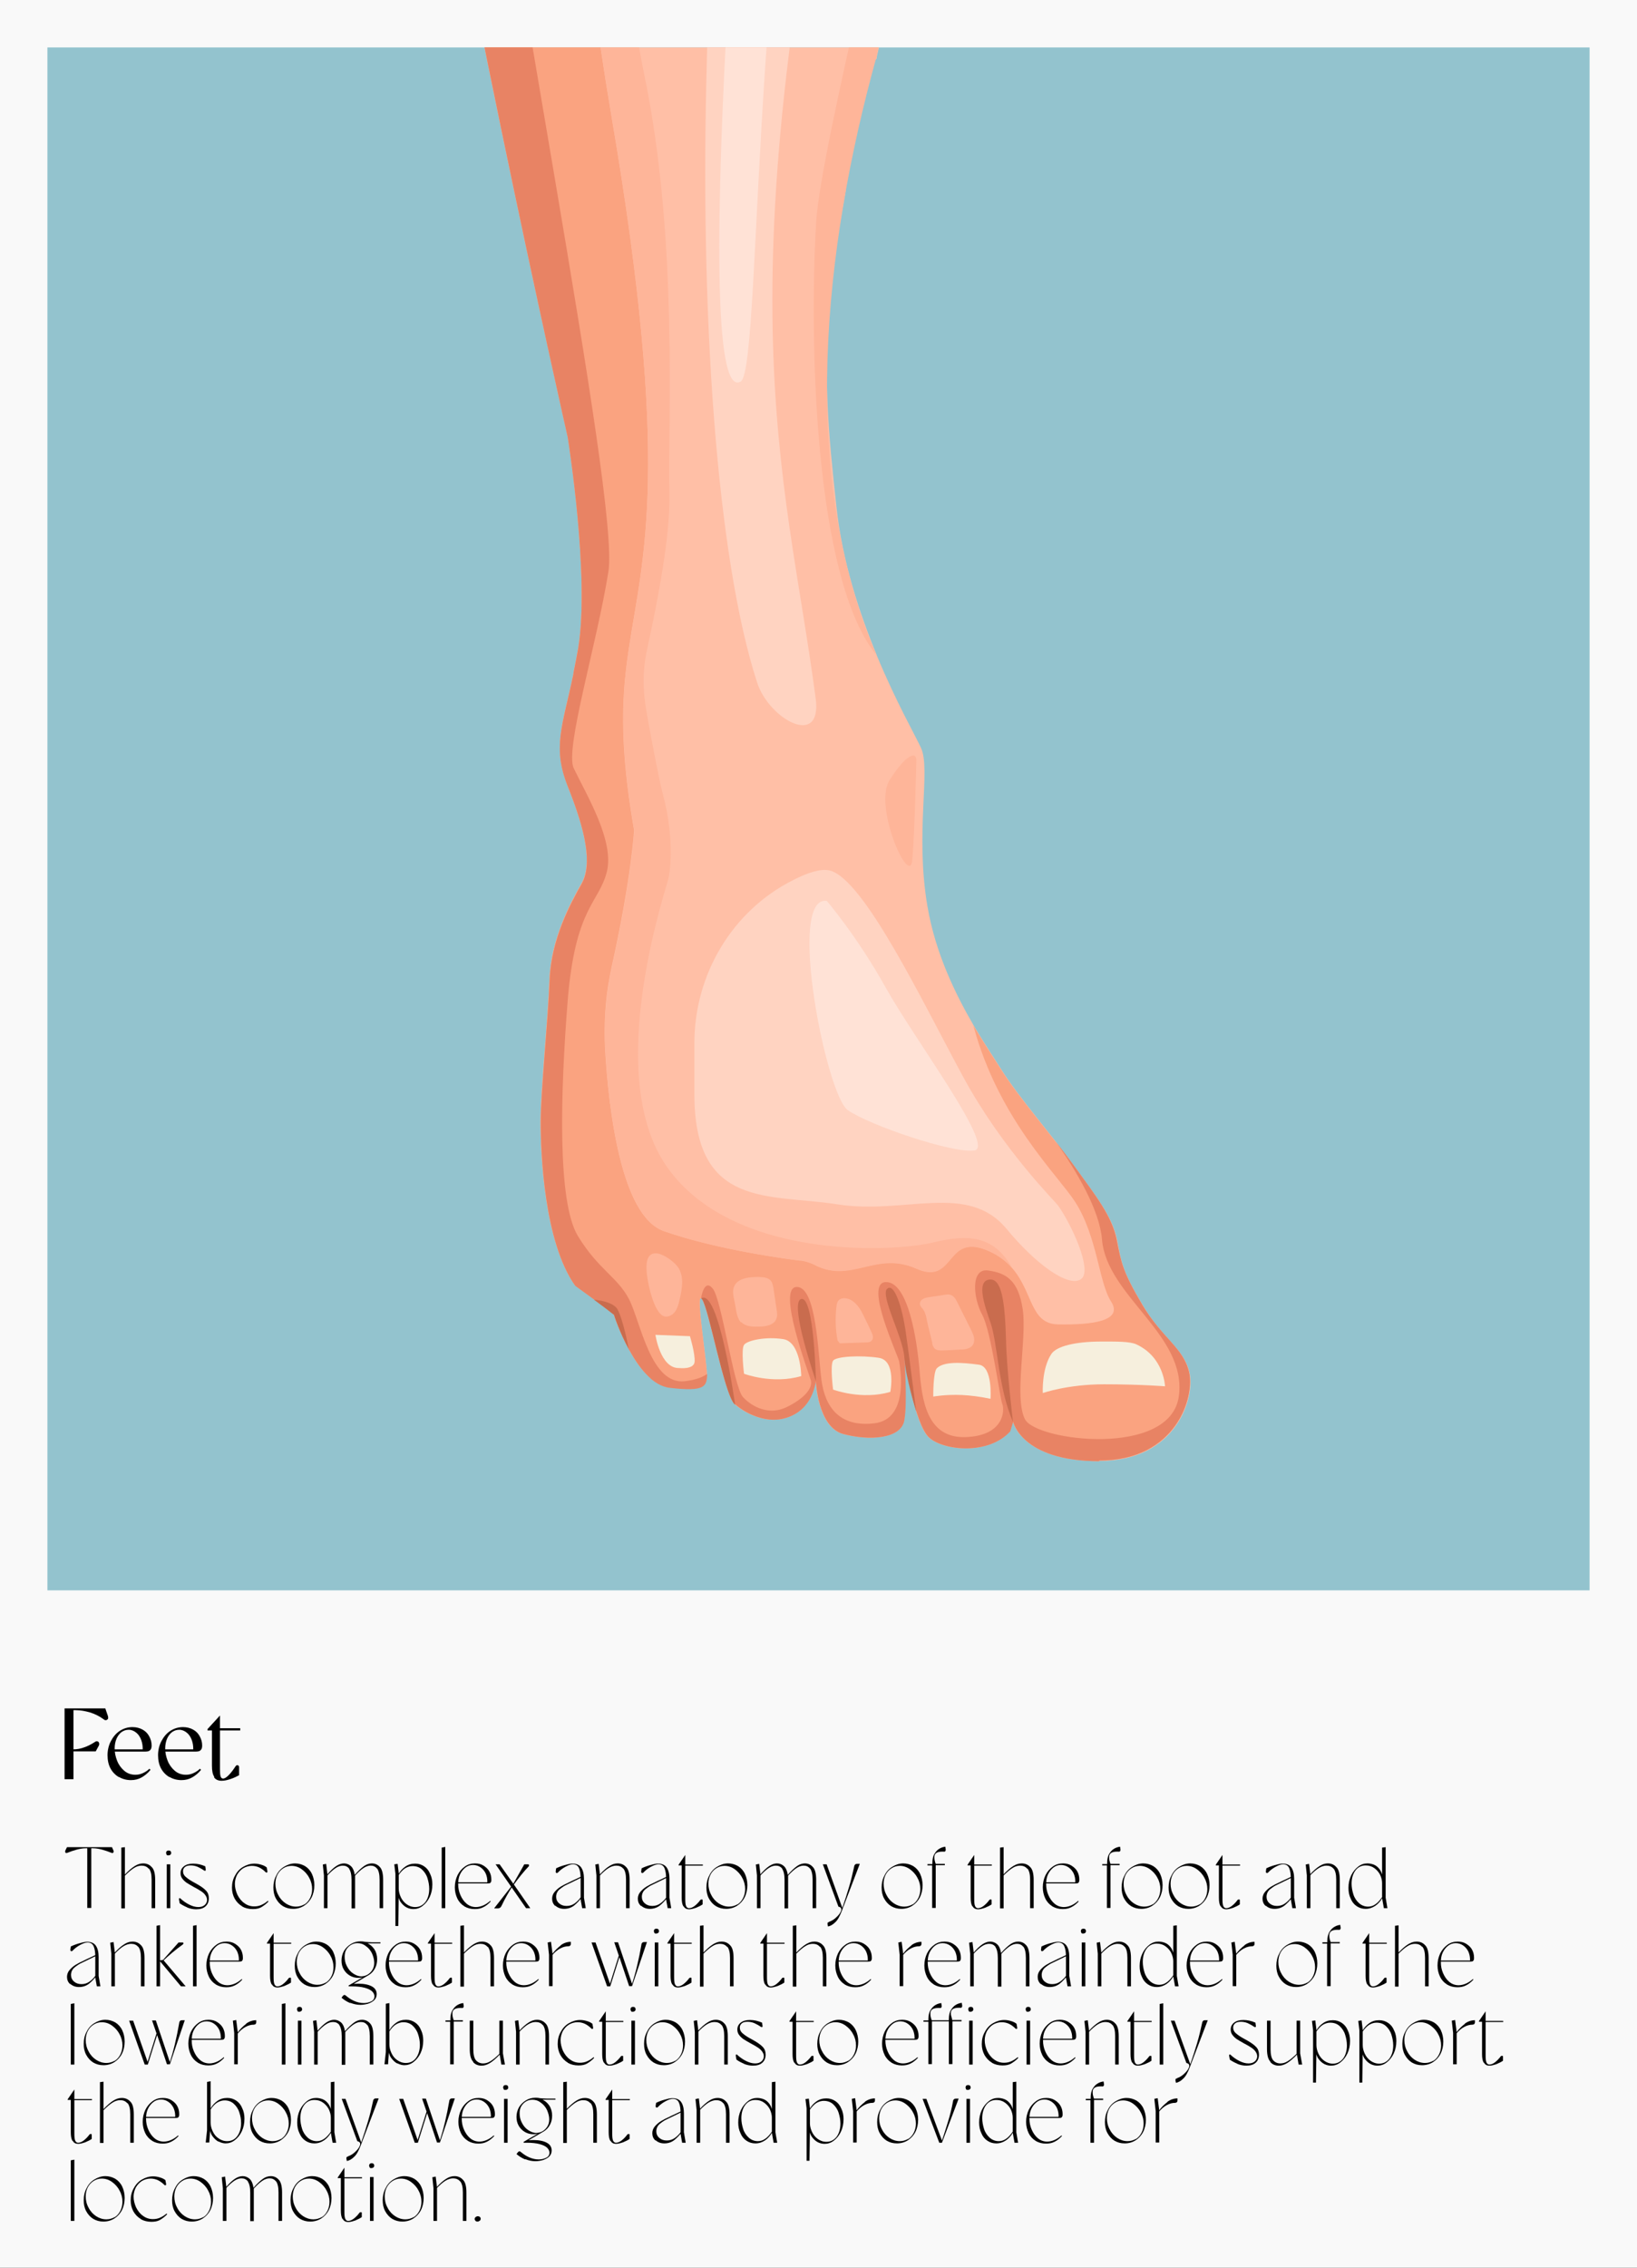 <svg xmlns="http://www.w3.org/2000/svg" xmlns:i="http://ns.adobe.com/AdobeIllustrator/10.0/" xmlns:xlink="http://www.w3.org/1999/xlink" viewBox="0 0 73.53 101.81"><rect x="0" y="0" width="73.53" height="101.81" fill="#333333" stroke="none"/><defs><style>      .cls-1 {        fill: #ffbfa6;      }      .cls-2 {        fill: #faa380;      }      .cls-3 {        fill: #aa2727;      }      .cls-4 {        fill: #f6a49d;      }      .cls-5 {        fill: #ead9c8;      }      .cls-6 {        fill: #e88364;      }      .cls-7 {        fill: #93c3ce;      }      .cls-8 {        fill: #c96c4e;      }      .cls-9 {        fill: none;      }      .cls-10 {        fill: #f9f9f9;      }      .cls-11 {        clip-path: url(#clippath-1);      }      .cls-12 {        fill: #b73232;      }      .cls-13 {        fill: #ffe2d6;      }      .cls-14 {        clip-path: url(#clippath-2);      }      .cls-15 {        fill: #feb599;      }      .cls-16 {        fill: #ffd3c1;      }      .cls-17 {        fill: #f27777;      }      .cls-18 {        fill: #f6efdd;      }      .cls-19 {        clip-path: url(#clippath);      }    </style><clipPath id="clippath"><rect class="cls-9" x="-98.92" y="165.65" width="69.27" height="69.27"></rect></clipPath><clipPath id="clippath-1"><rect class="cls-9" x="-6.8" y="166.75" width="69.27" height="69.27"></rect></clipPath><clipPath id="clippath-2"><rect class="cls-9" x="2.13" y="2.13" width="69.27" height="69.27"></rect></clipPath></defs><g><g id="Layer_1"><g class="cls-19"><g><path class="cls-4" d="M29.24,169.69c-.42.05-.91.06-1.43,0-.57-.1-1.49-.67-1.49-.67-.52-.29-1.05-.67-1.56-1.17-3.33-3.25-6.77-10.24-10.04-8.84-2.07.88-1.86,5.17-.7,8.84l.02-.02s3.96,14.4,5.72,19.81c1.76,5.41-2.18,7.6-3.43,4.72-1.01-2.33-6.35-17.43-7.51-20.12-.52-1.2-1.5-.48-1.42-.12.54,2.34,3.92,16.82,4.53,22.13.66,5.77-3.86,4.58-4.79.22-.66-3.09-3.82-16.64-4.62-20.07-.1-.43-.52-.69-.96-.61h0s-.03,0-.05,0c-.34.06-.6.38-.57.73.44,5.17,1.45,18.04.95,20.54-.64,3.14-3.89,3.31-4.95-3.67-.79-5.22-1.9-15.33-2.19-17.49-.03-.25-.21-.45-.45-.54-.45-.15-.92.19-.9.66.14,3.43.74,14.74-.24,15.6-1.16,1.02-3,.54-4.02-5.29-.98-5.61-5.89-32.8-5.28-38.13,1.21-10.56.36-14.81.36-14.81-3.34-9.98-16.55-49.46-19.65-69.05-3.34-21.14-8.26-44.51-8.26-44.51,0,0-6.29,25.6-6.1,35.24.2,9.65,15.29,44.16,18.1,79.35,2.52,31.5,1.36,44.49-4.07,68.92-4.51,20.27-9.87,41.16-10.46,48.02-.59,6.86-.71,19.41,3.61,37.03,4.32,17.62,3.96,28.95-1.37,54.35-1.83,8.71-7.32,31.66-9.62,49.97,0,0,0,0,0,0-.22,1.76-.43,3.46-.62,5.1h0s0,.02,0,.02c-.23,1.98-.44,3.85-.62,5.59-.14,1.43-.28,2.75-.38,3.97-.37,4.2-.48,7.08-.24,7.86.99,3.27.32,5.11.08,7.7h-.03c.49.83,3.6,6.1,5.62,9.19.77,1.18,1.59,2.14,2.55,2.93,0,0,0,0,.01,0,1.38,1.14,3.04,1.93,5.27,2.54.24.07.48.13.74.19.24.06.48.11.73.17.17.04.35.07.54.11.03,0,.04.02.05.02-.02.04-.04.09-.07.12-.11.11-.32.26-.18.29-.03.05-.08.11-.12.16-.32.4-.69.72-1.08.97-.05.03-.11.07-.16.1-.01,0-.02.01-.03.02-.03.02-.06.03-.09.05-.02.01-.03.02-.05.03s-.03.02-.04.02c-.02.01-.03.02-.05.03-.04.03-.09.05-.14.07-.09.05-.19.09-.28.13-.07.03-.14.06-.22.09-.06.02-.12.04-.19.07-.02,0-.03,0-.05.01-.03.01-.06.02-.09.03-.11.03-.22.07-.34.1-.22.06-.45.11-.66.14-.1.02-.21.04-.31.05-.1.02-.21.03-.31.04,0,0-.02,0-.02,0-.04,0-.08,0-.12.01-.09.01-.18.02-.26.03-.05,0-.1.02-.15.02-.05.07-.09.13-.14.19-.04.05-.07.09-.11.14-.06.07-.12.14-.17.21h0s-.07.08-.11.12c0,.01-.02.02-.03.03-.04.05-.09.09-.14.14-.01,0-.02.02-.03.03-.02.02-.05.04-.07.07-.02.02-.05.04-.07.06,0,0-.02.01-.02.02,0,0-.01.01-.02.01-.03.03-.07.06-.11.09,0,0-.02.02-.03.02-.02.02-.03.03-.05.04-.15.12-.29.24-.45.33-.2.14-.41.25-.61.35-.02.01-.05.02-.07.03-.01,0-.02.01-.03.02-.05.02-.09.04-.14.06-.02.01-.04.02-.05.02-.01,0-.02.01-.03.02-.03.01-.06.02-.09.03,0,0-.01,0-.02,0,0,0-.02,0-.03.01,0,0-.02,0-.03.01-.03,0-.05.02-.08.02-.02,0-.04.02-.06.02-.62.21-1.16.28-1.49.31-.02,0-.05,0-.07,0-.17.01-.32,0-.46-.02-.05,0-.09-.01-.14-.02-.05.03-.09.07-.14.1,0,0-.01.01-.02.02-.9.69-1.83,1.14-2.82,1.35-.02,0-.03.01-.05.02-.03,0-.07.02-.11.02-.04,0-.08.02-.12.02-.06.01-.12.02-.19.03,0,0,0,0,0,0-.02,0-.03,0-.04,0-.08.01-.15.02-.23.02-.18.02-.36.03-.56.03-1.26,0-2.37-.39-3.25-.85,0,.09,0,.17-.02.24,0,.08-.02.16-.03.23,0,.07-.02.14-.03.21,0,.07-.02.13-.04.19,0,.01,0,.02,0,.03-.4.02-.77.06-1.12.13-.03,0-.06.01-.09.02-.6.12-1.14.29-1.61.5-.25.1-.5.21-.76.3-.28.1-.55.2-.83.29-.55.19-1.11.34-1.68.47-.25-.05-.5-.1-.76-.15-1.57-.31-2.78-1.21-3.68-2.73-.07-.11-.13-.22-.19-.34,0,0,0-.02-.01-.02-.02-.03-.03-.05-.04-.08-.03-.05-.06-.11-.09-.16-.01-.02-.02-.04-.03-.07-.03-.06-.06-.12-.09-.19-.01-.02-.02-.03-.03-.05l-.13-.29c-.03-.06-.05-.12-.07-.18,0-.02-.02-.04-.02-.06,0-.01,0-.02-.01-.03,0,0,0-.02-.01-.02,0-.02-.01-.03-.02-.04h0c-.03-.08-.06-.15-.08-.22-.02-.04-.03-.09-.05-.13-.01-.03-.02-.06-.03-.09-.04-.1-.08-.21-.11-.31-.06-.18-.12-.36-.18-.55-.04-.15-.09-.29-.13-.44-.02-.08-.05-.16-.07-.23,0-.03-.02-.07-.03-.1-.07-.24-.13-.48-.19-.73-.02-.05-.03-.1-.04-.15-.04-.15-.08-.3-.12-.46-.07-.28-.14-.55-.21-.84-.43-1.74-.88-3.55-1.57-5.28-.05-.14-.11-.27-.17-.4-.04-.09-.08-.18-.12-.26-.03-.06-.05-.12-.08-.18-.08-.17-.16-.33-.24-.48-.01-.02-.02-.04-.03-.07-.07-.13-.14-.25-.21-.37-.07-.12-.13-.23-.2-.34-.01-.02-.03-.05-.04-.07-.08-.12-.16-.24-.24-.36-.04-.07-.09-.14-.14-.2-.13-.19-.26-.37-.4-.54-.02-.03-.04-.06-.07-.09-.05-.07-.1-.14-.16-.2-.05-.07-.11-.14-.17-.21-.03-.03-.06-.07-.09-.11t0,0l-.02-.02c-.07-.09-.15-.17-.22-.26-.03-.04-.07-.09-.11-.13-.03-.05-.07-.09-.11-.13-.05-.07-.11-.13-.17-.19-.09-.1-.19-.21-.28-.31-.05-.06-.1-.11-.16-.17-.18-.19-.36-.38-.54-.57-.51-.53-1.03-1.07-1.52-1.64-.1-.12-.21-.25-.32-.38-.13-.16-.26-.33-.39-.51-.06-.08-.12-.17-.18-.25-.06-.09-.12-.17-.18-.27-.02-.03-.05-.07-.07-.1-.05-.09-.11-.17-.17-.26h0c-.03-.48-.07-.92-.11-1.32-.19-.98-.29-1.8-.34-2.5,0,0,0,0,0,0h0c0-.09-.01-.18-.01-.26h0c-.11-2.37.53-3.37,1.17-5.51.2-.68.41-1.49.59-2.48.01-.07.02-.14.03-.23h0c.04-.31.07-.73.09-1.21.02-.43.02-.92.02-1.47,0-.35,0-.71-.02-1.1h0c-.02-1.09-.07-2.35-.13-3.75-.1-2.11-.25-4.54-.43-7.17-.02-.27-.03-.54-.05-.81h0c-.17-2.45-.37-5.07-.59-7.76-1.22-15.02-4.03-34.39-4.8-40.14-1.22-9.05-2.73-42.26,1.53-55.7,2.83-8.93-18.83-139.19-18.83-139.19,0,0-22.76,129.99-19.95,138.93,3.62,11.5,3.75,36.71,1.16,53.51-.76,4.95-3.1,27.31-4.55,43.6h0c-.03.39-.07.77-.1,1.15,0,.05-.01.09-.02.14-.04.36-.07.74-.1,1.11,0,.02,0,.03,0,.05,0,.01,0,.03,0,.04-.16,1.78-.29,3.45-.42,5.01-.09,1.17-.17,2.26-.25,3.26-.07.94-.12,1.81-.17,2.58-.03.43-.05.83-.07,1.21h0c-.07,1.46-.12,2.79-.14,3.95,0,.05-.02.09-.03.14-.03.13-.05.27-.07.4h0c-.03.2-.06.38-.08.57-.04.32-.06.64-.07.95h0c-.02.63,0,1.24.05,1.83.19,2.19.77,4.25,1.05,6.29.22,1.54.26,3.06-.17,4.6-.03.09-.05.19-.09.28,0,0,0,.02,0,.02-.47,1.5-1.22,2.59-2.08,3.57-1.67,1.88-3.75,3.34-5.08,6.55-1.09,2.63-1.52,5.42-2.27,7.59,0,0,0,.02-.01.03-.23.66-.49,1.26-.81,1.78-.6.99-1.42,1.68-2.64,1.91-.05,0-.09.02-.14.03-3.47.66-5.21.93-4.9-2.04.03-.34.1-.73.19-1.16,0,0-.47.48-1.25.94-.04.03-.09.05-.13.08-.89.5-2.16.94-3.58.67-.85-.16-1.76-.58-2.68-1.38,0,0-.62.19-1.44.04-.27-.05-.55-.13-.85-.27-.62-.29-1.27-.81-1.82-1.73,0,0-.85-.05-1.87-.27h0c-.36-.08-.74-.18-1.11-.31h0c-.8-.28-1.55-.69-1.92-1.28,2.92-1.03,4.77-2.53,6.41-5.03,2.2-3.36,5.69-9.31,5.69-9.31,0,0-1.08-5.15.09-6.87.05-.23.12-.47.19-.71.17-.55.17-1.83.04-3.64,0,0,0,0,0,0-.08-1.15-.23-2.64-.45-4.4-.14-1.14-.3-2.38-.48-3.74-.18-1.3-.38-2.7-.6-4.18h0s0,0,0-.01c0,0,0-.01,0-.02-.19-1.27-.39-2.59-.6-3.97-2.67-17.32-7.2-42.35-10.16-56.97-2.89-14.29-5.78-30.3-1.45-47.92,4.32-17.62,3.69-30.43,3.1-37.3-.59-6.86-1.43-24.22-5.82-44.52-5.11-23.61-8.92-51.96-7.37-74.16,2.46-35.22,17.91-69.7,18.11-79.35.19-9.64-6.1-35.24-6.1-35.24,0,0-4.91,23.37-8.26,44.51-3.22,20.37-16.46,61.84-19.07,69.69,0,0,.28,4.74.48,12.99.13,5.37-5.27,33.71-6.25,39.32-1.02,5.84-2.87,6.31-4.02,5.29-.98-.86-.38-12.18-.24-15.6.02-.47-.45-.81-.9-.66-.24.08-.41.29-.45.54-.3,2.16-1.4,12.27-2.19,17.49-1.06,6.98-4.31,6.82-4.95,3.67-.5-2.5.51-15.37.95-20.54.03-.34-.23-.66-.57-.73-.02,0-.03,0-.05,0h0c-.43-.09-.85.18-.95.61-.8,3.43-3.96,16.98-4.62,20.07-.93,4.36-5.45,5.55-4.79-.22.6-5.31,3.98-19.79,4.52-22.13.09-.36-.9-1.08-1.42.12-1.16,2.69-6.51,17.78-7.52,20.12-1.24,2.88-5.18.69-3.43-4.72,1.75-5.41,5.72-19.81,5.72-19.81l.02.02c1.16-3.66,1.37-7.95-.7-8.84-3.28-1.4-6.71,5.6-10.04,8.84-.51.51-1.04.89-1.56,1.17,0,0-.93.57-1.49.67-.52.06-1.02.05-1.43,0-.78-.1-1.17-.99-.72-1.63,1.83-2.59,9.23-20.16,13.2-24.56.82-.91,2.64-3.45,4.72-6.45,2.08-3.01,4.42-6.47,6.26-9.23.18-8.52,1.28-45.9,7.01-61.13,6.49-17.25,9.14-32.27,9.43-40.62.29-8.35,1.77-30.05,2.95-40.9,1.18-10.85-.59-15.86-.59-24.48s1.77-30.32,25.06-37.28c15.35-4.58,29.93-11.58,38.09-15.82,4.13-2.15,6.73-6.44,6.73-11.13v-2.44c0-2.47-.73-4.89-2.09-6.94-1.9-2.88-4.4-7.76-4.4-13.46,0,0-3.25.28-5.6-3.89-2.36-4.18-7.08-15.03,0-18.08,0,0-11.2-38.95,28.31-40.9h4.13c39.51,1.95,28.31,40.9,28.31,40.9,7.08,3.06,2.36,13.91,0,18.08-2.36,4.17-5.6,3.89-5.6,3.89,0,5.7-2.5,10.58-4.4,13.46-1.36,2.06-2.09,4.47-2.09,6.94v2.44c0,4.69,2.59,8.98,6.73,11.13,8.16,4.24,22.74,11.24,38.09,15.82,23.29,6.96,25.06,28.65,25.06,37.28s-1.77,13.63-.59,24.48c1.18,10.85,2.66,32.55,2.95,40.9.29,8.34,2.95,23.37,9.43,40.62,2.87,7.62,4.52,20.79,5.47,33.11.96,12.32,1.21,23.8,1.28,28.04,3.7,5.52,9.34,13.85,10.97,15.66,3.97,4.4,11.38,21.96,13.2,24.56.45.64.06,1.53-.72,1.63Z"></path><g><path class="cls-12" d="M9.91,136.23h-.01c-4.08,4.14-9.05,5.99-13.39,6.77-2.53.51-4.77.59-6.51.5h-.02c-2.26-.05-3.73-.31-3.84-.33h0v-.11s0-.1,0-.1v-.29s.14-10.15.14-10.15c0-.02-.03-.14-.03-.14-.1-.44-1.66-6.68-2.11-8.32,0-.02-.01-.04-.02-.06-.15-.5-.3-1.02-.45-1.54-.17-.56-.35-1.12-.53-1.7-.01-.03-.02-.06-.03-.09-.14-.43-.28-.87-.43-1.3-.04-.13-.08-.25-.12-.38-.17-.51-.36-1.03-.54-1.54-1.62-5.42-3.26-10.91-4.09-13.75-2.02-6.89-8.17-27.69-11.35-40.26,0-.02-.01-.04-.02-.05-.09-.28-.13-.43-.13-.43-.02-.08-.03-.16-.04-.25h0c-1.19-4.83-1.38-8.28-1.41-9.07v-.02c-1.23-8.2-7.03-48.82-7.03-48.82-3.68,8.92-8.53,32.76-9.69,39.94-.41,2.55-.51,5.11-.46,7.37.03-.02.05-.03.07-.04h0c.02.75.05,1.46.09,2.13.18,3.01.57,5.08.57,5.08,0,0,2.84,9.16,6.17,21.53,3.24,12.04,6.95,27.11,8.96,39.74.07.47.15.93.22,1.41,0,0-.03,0-.08-.02.32,2.18.61,4.46.86,6.82.05.52.11,1.04.16,1.57.05.52.1,1.05.16,1.59.03.4.07.79.1,1.19.09.97.17,1.94.24,2.93,0,.07,0,.14.02.21,0,.06,0,.12.01.19.02.17.03.34.04.52.1,1.35.19,2.73.28,4.1,0,.06,0,.13.01.19,0,.1.01.2.02.3.02.36.04.72.06,1.08.03.51.06,1.02.09,1.53.03.51.05,1.02.08,1.52.02.4.04.8.06,1.21h0c0,.17,0,.34,0,.5,0,.25,0,.5-.02.76-.05,2.41.38,6.3.2,9.09.04-.48.09-.96.12-1.43,0,.07,0,.14,0,.21-.07.94-.16,1.9-.24,2.87-.01.1-.02.21-.03.31-.33,3.63-.75,7.49-1.23,11.5-.04.32-.09.65-.12.98-1.32,10.34-3.05,21.23-3.68,24.77,0,.02,0,.04-.01.05-.05.31-.1.62-.15.94,0,.01,0,.02,0,.03-1.69,10.68-3.57,21.13-5.04,29.96-1.6,9.58-3.71,16.94-4.14,20.91-.07.68-.14,1.37-.19,2.06,0,.03,0,.05,0,.08-.05.64-.09,1.28-.12,1.93,0,.1,0,.2-.02.3-.03.6-.05,1.2-.07,1.81,0,.09,0,.17,0,.26-.03,1.24.1,2.24.11,3.48-.46,2.16-.83,4-1.14,5.49-.02.1-.04.19-.06.29,0,.02,0,.03-.01.05-.05.22-.09.43-.14.64-.02.11-.05.21-.07.32-.03.12-.05.23-.07.34-.11.51-.21.95-.31,1.33-.03.11-.05.21-.08.3-1.47,5.41-3.07,8.75-4.47,10.8-.02.03-.04.06-.06.09-2.07,3-5.12,3.83-5.13,3.78-.04-.17-.14-3.41-1.56-3.64-.09-.06-.19-.11-.29-.15-.4-.15-.87-.16-1.43.03-1.24.44-3.42,3.39-3.47,3.33,0-.02.01-.03.01-.04-3-3.98-10.38-17.92-10.38-17.92-.35-.67-.67-1.35-.99-2.03-1.47-3.59-2.7-7.27-3.7-11.02-.26-.98-.51-1.96-.74-2.95,0,0,0-.01,0-.02s0,0,0-.01c0,0,0,0,0-.02-.26-1.14-.51-2.29-.73-3.44-.56-3.77-1.16-7.76-1.8-11.88,0-.04-.02-.09-.02-.13-.9-6.34-1.64-11.45-1.72-11.82-3.91-23.01-7.7-49.07-9.51-59.03-.47-2.59-.9-4.95-1.26-6.92-.22-1.23-.42-2.31-.58-3.2-.02-.09-.03-.18-.05-.26-.1-.6-.16-.97-.17-1.09-.07-.41-.28-.78-.57-1.03-.17-.14-.36-.25-.57-.31-.06-.02-.12-.04-.18-.05-.06-.02-.12-.02-.19-.03-.06,0-.12-.01-.17-.01h-.02c-.06,0-.12,0-.17.01-.05,0-.1.01-.15.02-.06.01-.12.03-.19.05-.01,0-.03,0-.04.01-.06.02-.11.04-.17.07-.22.1-.42.26-.58.45-.18.22-.31.48-.36.78-.19,1.04-.48,2.62-.83,4.59-.36,1.97-.79,4.33-1.26,6.92-1.8,9.96-7.15,36.02-11.06,59.03,0,.03-.02.1-.03.2,0,.04-.02.1-.02.16-.01.05-.02.1-.03.16-.01.07-.02.14-.03.22,0,.04-.01.08-.02.12-.12.71-.24,1.42-.36,2.12-.04.27-2.22,14-2.9,19.53-.07.6-.15,1.2-.22,1.79-.14,1.19-.29,2.37-.43,3.53-.05.37-.09.74-.13,1.11-.12,1-.24,1.99-.36,2.96-.27,2.22-.52,4.37-.76,6.42-.41,3.56-.78,6.84-1.09,9.72-.02.14-.03.28-.05.43,0,.01,0,.03,0,.04-.48,4.51-.8,7.96-.89,9.85-.47,9.58.55,13.01,1.37,18.32.21,1.35.41,2.83.57,4.56.16,1.76.28,4.1.36,6.75.08,2.65.13,5.61.14,8.61.01,1.77-.24,18.11-.5,20.31-.27,2.23-1.07,11.21-1.92,20.76v.02c-.17,1.84-.33,3.7-.5,5.53v.02c-.41,4.57-2.77,27.58-2.73,30.59,0,.02,0,.04,0,.05,0,.03,0,.05,0,.05-.4,6.1-.72,12.51-.72,13.75,0,.12,0,.26.02.4.07.79.33,1.87.64,2.94.28.98.6,1.96.86,2.71.24.42.41.88.48,1.37.22,1.49-.42,3.8-1.17,6.23-.27.88-.55,1.77-.82,2.64-1.67,1.88-3.75,3.34-5.08,6.55-1.42,3.45-1.72,7.18-3.09,9.41-3.09-.69-4.08-3.69-4.46-6.85-.18-1.45-.23-2.94-.3-4.26-.14-2.64-.62-3.65-1.43-4.68-.65-.82-1.51-1.66-2.58-3.36-2.51-4-.22-12.33-.22-12.33l-.39-2.16-1.72-9.5s-.11-.62-.31-1.76c-1.33-7.64-6.72-38.44-10.05-57.09-.07-.37-.13-.72-.19-1.05-.04-.21-.07-.42-.11-.62-1.16-6.41-2.02-11.12-2.31-12.5-.31-1.44-.59-2.88-.81-4.3-.01-.06-.02-.12-.03-.17-.07-.41-.13-.83-.18-1.23-.02-.17-.05-.34-.07-.51-.02-.18-.05-.36-.07-.55-.03-.24-.05-.47-.08-.71-.02-.2-.04-.4-.05-.6-.02-.24-.04-.47-.06-.71-.01-.16-.02-.32-.03-.48-.01-.21-.02-.4-.03-.6,0-.12-.02-.25-.02-.38-.01-.35-.02-.7-.02-1.05,0-8.72,2.52-22.68,3.1-25.2.26-1.12,1.2-5.75,2.02-11.97.4-3.07.78-6.53,1.02-10.14.16-2.25.26-4.56.29-6.89v-.19c.01-1.17,0-2.35-.02-3.52,0-.09,0-.17,0-.26-.02-.6-.04-1.21-.07-1.81,0-.1-.01-.2-.02-.3,0-.1-.02-.22-.02-.36-.05-1.85-.1-3.43-.13-3.71-.55-5.37-2.12-17.4-4.23-30.59,0-.02,0-.05-.01-.07,0,0,0-.01,0-.02-.7-4.16-1.42-8.52-2.15-12.98-.14-.87-.29-1.75-.43-2.63,0,0,0-.01,0-.02-.26-1.46-.54-2.91-.69-4.33,0-.01,0-.02,0-.03-.14-.85-.27-1.71-.4-2.57-.14-.86-.27-1.71-.4-2.57-.8-5.16-1.56-10.31-2.24-15.32-.05-.4-.11-.81-.16-1.21-.18-1.31-.35-2.61-.51-3.9-.08-.62-.16-1.23-.23-1.84-.52-4.15-.96-8.13-1.3-11.85-.03-.37-.07-.74-.1-1.11-.08-.87-.15-1.73-.21-2.57-.03-.45-.07-.9-.1-1.34v-.02c-.02-.28-.04-.56-.06-.83-.03-.55-.07-1.09-.1-1.63-.02-.27-.03-.53-.04-.79-.01-.21-.02-.42-.03-.63-.03-.62-.05-1.23-.07-1.83-.05-1.62-.06-3.14-.04-4.54,0-.42.02-.83.03-1.22.01-.31.02-.62.04-.92,0-.15.02-.3.03-.45.05-.74.1-1.48.15-2.21.04-.61.09-1.23.13-1.83,0-.12.02-.24.03-.36,0-.1.02-.19.02-.29.03-.39.06-.77.09-1.16.07-.88.15-1.76.23-2.63,0-.02,0-.03,0-.05.03-.38.07-.76.11-1.13.03-.38.07-.75.11-1.12.05-.46.1-.92.15-1.37.05-.44.1-.88.15-1.31.05-.43.1-.86.16-1.29.13-1.07.27-2.12.42-3.14h0c.02-.15.04-.31.06-.45h0s0-.04-.01-.05c-.03,0-.05.01-.05.01,0-.05.02-.11.02-.16-.06-.45,0-.92.21-1.35,1.49-9.33,3.9-19.98,6.37-29.76h0c.17-.69.34-1.36.52-2.03h0c.74-2.92,1.49-5.74,2.21-8.41,3.26-12.08,6.01-20.96,6.01-20.96,0,0,.38-2.07.57-5.08.03-.57.06-1.17.08-1.8,0-.11,0-.22,0-.33h0s.04.02.06.04c0-.02,0-.03,0-.04.01-.54.02-1.11,0-1.68,0-.04,0-.08,0-.12,0-.27,0-.54-.02-.81,0-.05,0-.1,0-.16-.02-.48-.04-.96-.08-1.44,0-.11-.02-.22-.02-.33-.02-.22-.04-.45-.06-.68-.02-.14-.03-.27-.04-.4-.03-.23-.05-.46-.08-.69-.02-.12-.03-.23-.05-.34-.03-.22-.06-.45-.1-.67-.05-.28-.1-.59-.15-.92-.6-3.52-1.82-9.74-3.29-16.34-1.59-7.15-3.48-14.74-5.23-19.89,0,0,0,0,0,0-.05-.16-.11-.32-.16-.48-.29-.84-.58-1.61-.86-2.29h0s0,0,0,.02c-.02.1-.13.93-.32,2.27-.36,2.51-.97,6.81-1.62,11.38-.07.51-.15,1.02-.22,1.53-.87,6.11-1.77,12.43-2.2,15.44h0c-.08.54-.14.97-.18,1.27,0,0,0,0,0,0-.39,2.66-.77,5.3-1.14,7.84-.36,2.48-.71,4.87-1.04,7.08-.09.62-.18,1.22-.27,1.81,0,0,0,.01,0,.02v.03c0,.21-.04,1.32-.26,3.09t0,0c-.2,1.61-.56,3.78-1.19,6.3,0,.02,0,.03-.01.05,0,0,0,0,0,.01,0,0,0,.01,0,.02,0,0,0,.02,0,.02,0,.02-.01.04-.02.07,0,.02-.01.05-.02.07-.18.73-.38,1.48-.58,2.26h0c-1.71,6.58-4.04,14.87-6.17,22.24h0c-1.97,6.85-3.75,12.9-4.68,16.05-.83,2.84-6.7,21.97-7.44,24.94-.54,2.15-.86,3.63-.91,3.86,0,0,0,0,0,0s0,0,0,.01v.47s.14,9.66.14,9.66v.29s0,.1,0,.1v.11s0,0,0,0h0c-.35.07-14.41,2.53-23.77-6.94l3.87-5.82.22-.34,1.51-2.26h0c.02-.45.64-11.59.67-12.09.04-.72.08-1.45.13-2.21.03-.5.06-1.02.09-1.53.09-1.55.18-3.14.28-4.74.03-.54.07-1.07.1-1.6,0-.1.02-.21.02-.31,0-.09.01-.18.02-.28.02-.27.03-.55.05-.82,0-.12.01-.23.02-.35.13-2.2.28-4.49.44-6.78.01-.19.02-.38.04-.57.03-.46.07-.92.1-1.38,0-.03,0-.05,0-.08.02-.25.04-.51.06-.76,0-.07.01-.13.02-.19,0-.02,0-.03,0-.04,0,0,0-.02,0-.03,0-.07,0-.13.02-.19.01-.18.03-.37.04-.55.03-.32.05-.63.08-.95,0-.12.02-.24.03-.36.01-.1.02-.21.03-.32,0-.03,0-.05,0-.08.05-.52.09-1.04.14-1.55.03-.38.07-.77.12-1.16.03-.33.07-.65.1-.97.16-1.52.35-3.05.55-4.55,0-.01,0-.03,0-.04.19-1.38.4-2.74.64-4.08,0-.04.02-.08.02-.11.21-1.18.4-2.19.58-2.97,0,0,0-.01,0-.02,0-.04.02-.08.03-.12.02-.06.03-.12.04-.18h0c.55-2.27,1.36-4.87,2.22-7.42.05-.16.11-.33.17-.49.08-.23.16-.45.23-.68.07-.19.13-.38.19-.56,0-.02.01-.03.02-.04,0,0,0-.01,0-.02.02-.06.04-.12.06-.18.1-.27.19-.53.28-.79.33-.92.66-1.81.97-2.66.09-.24.18-.48.27-.71.14-.38.28-.75.42-1.11.07-.17.13-.33.19-.5,0-.02,0-.03.02-.05.08-.21.16-.41.23-.6.35-.89.65-1.66.89-2.24.04-.1.08-.2.12-.29.08-.21.16-.38.21-.53.02-.05.04-.1.06-.14.05-.14.1-.24.12-.29,0-.01,0-.02.01-.03,0-.02,0-.02,0-.02.03-.18.07-.36.1-.54-.05-.13-.02-.28.07-.4.32-1.57.74-3.07,1.24-4.49.82-3.84,1.49-7.81,2.12-11.39.4-2.27.77-4.39,1.15-6.23.45-2.16.78-4.33.98-6.52.03-.36.07-.73.1-1.09.02-.29.04-.58.06-.87.16-2.51,2.21-30.43,2.84-38.89,0-.04,0-.08,0-.12.11-1.45.17-2.3.17-2.3.08-1.45.13-2.47.14-2.91,0,0-.59-7.38-.48-15.98.09-7.9.77-16.83,3.01-22.02,3.07-7.12,8.37-10.82,13.52-13.35,2.7-1.33,5.35-2.33,7.62-3.33,0,0,.02,0,.02-.01.24-.11.83-.35.84-.35.19-.08.39-.16.6-.24.02,0,1-.36,2.5-.91.03-.01.06-.02.09-.03.08-.03.17-.06.25-.09.17-.06.35-.13.53-.19.23-.09.47-.17.71-.26.14-.05.29-.11.44-.16.1-.04.21-.08.32-.12h0s0,0,0,0c.66-.24,1.37-.5,2.1-.77.02,0,.03-.01.05-.02.54-.2,1.09-.4,1.65-.6.06-.02.12-.04.17-.07,4.31-1.59,8.84-3.27,10.1-3.77.03-.01.07-.03.1-.04.28-.11.56-.22.85-.34l.17-.07c.27-.11.53-.21.79-.32.07-.03.15-.06.22-.09.26-.1.51-.21.76-.31.09-.03.17-.07.25-.11.24-.1.48-.2.73-.31.09-.04.18-.08.28-.12.23-.1.47-.2.71-.3.09-.04.19-.08.28-.12.23-.1.46-.2.69-.3.09-.04.18-.08.27-.12.23-.1.47-.21.7-.31.07-.03.14-.07.21-.1.8-.36,1.58-.73,2.35-1.11.08-.03.16-.07.23-.11.18-.09.36-.17.54-.26.13-.07.26-.13.39-.19.16-.08.32-.16.48-.24.14-.07.28-.14.42-.22.15-.08.3-.16.45-.24.14-.08.29-.16.43-.23l.43-.23c.14-.08.29-.16.43-.24.14-.08.27-.16.41-.23.14-.09.29-.17.43-.25.13-.07.25-.15.38-.22.14-.09.29-.17.43-.26.12-.07.24-.14.35-.21.14-.09.29-.18.43-.27.11-.07.22-.14.33-.21.14-.09.29-.19.43-.28.1-.07.2-.13.3-.2.14-.1.29-.2.43-.3.09-.06.18-.12.26-.18.15-.11.29-.22.44-.33.07-.05.15-.11.22-.16.16-.12.32-.24.47-.37.05-.04.1-.08.15-.12.01-.01.03-.02.04-.03.18-.15.36-.3.53-.45h.01c.19-.18.38-.35.56-.52.07-.07.15-.14.22-.21.1-.1.21-.21.31-.31.07-.07.14-.15.21-.23.17-.18.33-.37.49-.56.1-.12.2-.24.29-.36.11-.14.22-.28.32-.43.05-.06.09-.12.13-.19.07-.09.14-.19.2-.29.08-.12.16-.24.23-.36.05-.07.09-.14.13-.21.11-.18.22-.36.32-.54.1-.17.19-.35.29-.52.02-.04.04-.07.06-.11,0,0,0,0,0,0,.1-.2.2-.41.29-.61.09-.18.17-.37.25-.55.21-.48.39-.96.55-1.45.03-.08.05-.16.08-.23.52-1.61.83-3.25,1-4.83.08-.73.12-1.54.14-2.35,0-.23.01-.46,0-.69v-.03c0-.56-.02-1.13-.06-1.69-.02-.39-.06-.78-.1-1.16-.1-.95-.24-1.89-.44-2.82h0c-.05-.28-.12-.55-.18-.83,0-.02-.01-.03-.02-.05-.06-.26-.13-.52-.2-.79,0-.02-.01-.04-.02-.07-.07-.26-.15-.53-.22-.79,0-.01,0-.02,0-.03-.25-.84-.54-1.67-.86-2.49l-2.28-5.75c-.12-.03-.19-.05-.2-.05-.21-.05-.33-.26-.28-.47.02-.09.09-.17.16-.22-.55-1.21-2.59-5.79-4.45-11.26-.03-.02-.07-.03-.1-.04-.6-1.76-1.19-3.61-1.7-5.47-.2-.74-.42-1.47-.64-2.2-1.14-3.84-4.57-17.31-.26-29.46,2.05-5.78,6.98-9.31,12.12-11.47.24-.1.49-.2.73-.3.03-.01.06-.02.09-.03,2.22-.88,4.46-1.5,6.49-1.94,2.96-.65,5.51-.92,6.97-1.02v-.02c.28-.02.5-.03.67-.04v-.02s.07,0,.19,0c.04,0,.07,0,.1,0h.09s.06,0,.06,0h0s.05,0,.13,0c.06,0,.1,0,.1,0h.15v.02c.17,0,.4.02.67.04h0c4.71.35,22.08,2.42,26.43,14.78,4.27,12.15.88,25.62-.26,29.46-.22.73-.43,1.46-.64,2.2-.44,1.6-.93,3.19-1.44,4.73-.02.06-.04.12-.06.18-.06.19-.12.38-.19.56-1.51,4.45-3.14,8.31-4,10.27.02,0,.04.01.06.02-.2.45-.36.79-.47,1.02.07.05.12.1.16.19.07.21-.03.43-.24.5-.1.03-.21.07-.31.1l-2.26,5.71c-.02.06-.05.12-.07.18-.97,2.49-1.62,5.09-1.9,7.74-.04.37-.07.74-.1,1.12-.03.54-.06,1.09-.06,1.64,0,.2,0,.4,0,.6,0,.2,0,.4.02.59.02.39.03.77.06,1.12t0,0c.02.27.04.54.07.81.04.39.09.78.15,1.18.08.54.18,1.08.3,1.62.03.13.06.26.09.38.07.29.14.58.23.87.04.14.08.28.12.42,0,.03.02.07.03.11.06.19.12.39.19.58h0c.07.24.16.47.25.7.07.2.16.4.24.6.1.26.22.52.35.78.05.1.1.2.14.29.05.12.12.23.18.35,0,0,0,.01,0,.02h0c.03.07.06.13.1.19.07.14.15.27.22.4.02.05.05.09.08.14.08.13.16.26.24.4.14.23.29.45.45.68h0c.57.81,1.22,1.58,1.97,2.29.14.14.29.27.46.41.34.29.73.6,1.16.91.06.05.13.09.2.14.52.37,1.1.75,1.73,1.14,0,0,0,0,0,0,.02.02.05.03.07.05.14.1.28.19.43.28.1.07.22.14.32.21.14.09.29.18.43.27.12.07.24.14.36.21.14.09.29.17.43.26.13.07.26.15.38.22.14.08.29.16.43.25.14.07.27.15.41.23.14.08.28.16.42.24l.43.23c.15.07.29.15.43.23.15.08.29.16.45.24.14.07.28.14.43.22.16.08.32.16.48.24.13.07.26.13.39.19.17.09.35.17.54.26.07.03.15.07.22.11.77.37,1.55.74,2.35,1.11.07.03.14.06.21.1.23.1.47.21.7.31.09.04.17.08.27.12.23.1.47.2.69.3.1.04.19.08.28.12.24.1.48.2.71.3.09.04.19.08.28.12.24.1.48.21.73.31.08.03.17.07.25.11.25.1.51.21.76.31.07.03.14.06.22.09.26.11.53.21.79.32.06.02.12.05.17.07.28.12.57.23.85.34.04.01.07.03.1.04.55.22,1.73.66,3.25,1.23.03,0,.06.02.09.03,2.92,1.17,5.73,2.26,8.19,3.18.04.02.08.03.12.04h0s.02,0,.02,0c.01,0,.02,0,.03.01.18.07.37.14.55.21h0c.46.17.91.34,1.34.5h0c.15.06.3.11.45.17.15.06.29.11.44.16.29.11.57.21.84.31.23.08.45.16.67.24l1.72.62h0c1.46.53,2.36.85,2.47.9,6.59,2.91,16.46,5.84,21.13,16.67,4.67,10.84,2.52,38,2.52,38,0,.11.14,2.16.36,5.23.5,7.17,1.42,19.98,1.97,27.23-.02.41-.06.85-.1,1.32.49,6.87,1.18,15,3.11,25.03l.12.11c.39,2.22.79,4.58,1.24,6.97.26,1.26,1.85,7.55,2.12,8.91.09.11.12.25.07.38.03.18.07.36.1.54,0,0,0,0,0,.02,0,0,0,.02.01.03.02.05.07.15.12.29.02.04.03.09.06.14.06.14.13.32.21.53.03.09.08.19.12.29.24.59.54,1.35.89,2.24.07.19.15.4.23.6,0,.02.01.03.02.05.07.16.13.33.19.5.14.36.28.73.42,1.11.09.23.18.47.27.71.31.85.64,1.74.97,2.66.09.26.19.53.28.79.02.06.04.12.06.18,0,0,0,.01,0,.02,0,0,0,0,0,.01h0s0,.02.01.03t0,0c.02.07.05.14.07.21,0,0,0,0,0,0,0,0,0,.02.01.03.03.1.07.21.1.31.08.22.16.45.23.68.05.16.11.33.17.49.77,2.28,1.5,4.59,2.04,6.68v.06c.07.23.13.46.18.68h0c.02.06.03.12.04.18,0,.04.02.08.03.12.18.78.38,1.8.59,2.99,0,.03.01.07.02.11.03.17.06.35.09.53.02.11.03.22.05.33.14.83.27,1.73.4,2.69.11.81.22,1.66.33,2.54.07.55.14,1.11.2,1.68.05.44.1.89.15,1.34.14,1.3.28,2.65.4,4.02.03.31.05.61.08.92.02.18.03.37.04.55,0,.06.01.11.01.17,0,0,0,.02,0,.03,0,0,0,.02,0,.03,0,.02,0,.03,0,.04.03.31.05.63.07.95,0,.02,0,.05,0,.08.03.46.07.92.1,1.38.18,2.47.34,4.96.48,7.34,0,.12.02.23.02.35.02.28.03.55.05.82,0,.09,0,.18.02.28,0,.1.01.21.02.31.02.31.03.62.05.93.06,1.09.12,2.15.17,3.17.01.2.02.39.03.58.11,1.9.22,3.75.31,5.5.02.24.03.48.05.71.03.48.44,8.32.64,11.28l5.61,8.43Z"></path><path class="cls-3" d="M-43.11,7.6c.05-.16.11-.32.16-.48.29-.84.58-1.61.86-2.29h0s0,0,0,.02c.02.1.13.93.32,2.27.36,2.51.97,6.81,1.62,11.38.07.51.15,1.02.22,1.53.87,6.11,1.77,12.43,2.2,15.44h0c.08.54.14.97.18,1.27,0,0,0,0,0,0,.39,2.66.77,5.3,1.14,7.84.36,2.48.71,4.87,1.04,7.08.09.62.18,1.22.27,1.81,0,0,0,.01,0,.02v.03c0,.21.04,1.32.26,3.09t0,0c.2,1.61.56,3.78,1.19,6.3,0,.02,0,.03.01.05,0,0,0,0,0,.01,0,0,0,.01,0,.02,0,0,0,.02,0,.02,0,.02.01.04.02.07,0,.02.01.05.02.07.18.73.38,1.48.58,2.26h0c1.71,6.58,4.04,14.87,6.17,22.24h0c1.97,6.85,3.75,12.9,4.68,16.05.83,2.84,6.7,21.97,7.44,24.94.54,2.15.86,3.63.91,3.86,0,0,0,0,0,0s0,0,0,.01v.47s3.31-.5,3.31-.5l.33-.05,2.69-.41,3.05-.46h0l3.97-.59,1.29-.19,2.81-.42.54-.08,1.54-.23-1.51-2.26h0c-.02-.45-.64-11.59-.67-12.09-.04-.72-.08-1.45-.13-2.21-.03-.5-.06-1.02-.09-1.53-.09-1.55-.18-3.14-.28-4.74-.03-.54-.07-1.07-.1-1.6,0-.1-.02-.21-.02-.31,0-.09-.01-.18-.02-.28-.02-.27-.03-.55-.05-.82,0-.12-.01-.23-.02-.35-.13-2.2-.28-4.49-.44-6.78-.01-.19-.02-.38-.04-.57-.03-.46-.07-.92-.1-1.38,0-.03,0-.05,0-.08-.02-.25-.04-.51-.06-.76-.43-3.77-.83-7.49-1.14-10.94,0-.01,0-.03,0-.04-.19-1.38-.4-2.74-.64-4.08,0-.04-.02-.08-.02-.11-.21-1.18-.4-2.19-.58-2.97,0,0,0-.01,0-.02,0-.04-.02-.08-.03-.12-.02-.06-.03-.12-.04-.18h0c-.55-2.27-1.36-4.87-2.22-7.42-.05-.16-.11-.33-.17-.49-.08-.23-.16-.45-.23-.68-.07-.19-.13-.38-.19-.56,0-.02-.01-.03-.02-.04,0,0,0-.01,0-.02-.02-.06-.04-.12-.06-.18-.1-.27-.19-.53-.28-.79-.33-.92-.66-1.81-.97-2.66-.09-.24-.18-.48-.27-.71-.14-.38-.28-.75-.42-1.11-.07-.17-.13-.33-.19-.5,0-.02,0-.03-.02-.05-.08-.21-.16-.41-.23-.6-.35-.89-.65-1.66-.89-2.24-.04-.1-.08-.2-.12-.29-.08-.21-.16-.38-.21-.53-.02-.05-.04-.1-.06-.14-.05-.14-.1-.24-.12-.29,0-.01,0-.02-.01-.03,0-.02,0-.02,0-.02-.03-.18-.07-.36-.1-.54.05-.13.02-.28-.07-.4-.32-1.57-.74-3.07-1.24-4.49-.82-3.84-1.49-7.81-2.12-11.39-.4-2.27-.77-4.39-1.15-6.23-.45-2.16-.78-4.33-.98-6.52-.22-.24-.35-.36-.37-.38h0c.09-.24.19-.47.28-.71-.02-.29-.04-.58-.06-.87-.16-2.51-2.21-30.43-2.84-38.89-.11-1.52-.18-2.41-.18-2.41-.08-1.45-.13-2.47-.14-2.91,0,0,.59-7.38.48-15.98-3.3-2.89-7.21-3.82-10.77-3.87-.8-.01-1.59.02-2.34.09-4.46.38-14.22-.09-14.22-.09l-.34,46.16s0,.17,0,.52Z"></path><path class="cls-17" d="M-9.07,89.68c1.85,5.89,3.61,10.91,3.61,10.91,1.04,4.17,2.16,8.1,3.26,11.67h0c2.41,7.87,4.69,13.97,5.7,16.96l.9-.04.2-1.3-.24-.36h0c-.02-.45-.64-11.59-.67-12.09-.04-.72-.08-1.45-.13-2.21-.03-.5-.06-1.02-.09-1.53-.09-1.55-.18-3.14-.28-4.74-.02-.33-.04-.67-.06-1-.01-.2-.02-.4-.03-.6,0-.1-.02-.21-.02-.31,0-.09-.01-.18-.02-.28-.02-.27-.03-.55-.05-.82,0-.12-.01-.23-.02-.35-.13-2.2-.28-4.49-.44-6.78-.01-.19-.02-.38-.04-.57-.03-.46-.07-.92-.1-1.38,0-.03,0-.05,0-.08-.02-.25-.04-.51-.06-.76-.43-3.77-.83-7.49-1.14-10.94,0-.01,0-.03,0-.04-.19-1.38-.4-2.74-.64-4.08,0-.04-.02-.08-.02-.11-.21-1.18-.4-2.19-.58-2.97,0,0,0-.01,0-.02,0-.04-.02-.08-.03-.12-.02-.06-.03-.12-.04-.18h0c-.55-2.27-1.36-4.87-2.22-7.42-.06-.19-.13-.37-.19-.56-.06-.18-.13-.37-.19-.55-.07-.2-.14-.42-.21-.62,0-.02-.01-.03-.02-.04,0,0,0-.01,0-.02-.02-.06-.04-.12-.06-.18-.1-.27-.19-.53-.28-.79-.33-.92-.66-1.81-.97-2.66-.09-.24-.18-.48-.27-.71-.14-.38-.28-.75-.42-1.11-.07-.17-.13-.33-.19-.5,0-.02,0-.03-.02-.05-.08-.21-.16-.41-.23-.6-.35-.89-.65-1.66-.89-2.24-.04-.1-.08-.2-.12-.29-.08-.21-3.32-14.23-3.95-17.82-.4-2.27-.77-4.39-1.15-6.23-.43-2.07-1.04-6.1-1.25-8.2l-.11,1.33c-.07.79-1.19,14.03-1.48,29.18,0,.44-.02.88-.02,1.33-.04,2.42.25,6.22.61,9.88.76,7.8,2.34,15.49,4.68,22.97Z"></path></g></g></g><g class="cls-11"><path class="cls-5" d="M17.51,284.52c.54.67,1.3,1.11,2.14,1.28.99.2,2.91.05,4.38.25,2.46.34,4.69.44,4.69.44,0,0,1.68-4.31-.99-5.54,0,0-.07-3.01.14-8.28.21-5.27.67-13.13,1.36-19.56.68-6.43.14-33.89,2.46-39.22,0,0,3.7-3.7-.69-5.88,0,0,2.74-1.23.55-3.83,0,0,.69-1.51,1.37-3.01.68-1.5.55-3.38-1.37-6.07-1.91-2.69,1.76-68.18,5.77-78.86,0,0,1.47-2.26,2.64-4.93,1.16-2.67-3.48-9.65-5.81-8.01-.13.09-.25.16-.37.23-1.06.56-1.93.21-2.63-.44-.52-.47-.94-1.1-1.3-1.64-.1-.16-.19-.32-.27-.49-.09-.18-.16-.37-.22-.57-.06-.18-.13-.4-.23-.63-.4-.97-1.2-2.24-2.65-2.41-2.4-.28-5.11,1.23-5.91,3.9-.69,2.28.67,4.82,2.4,4.64.09,0,.18-.02.26-.02.67,0,1.32.22,1.83.67,1.34,1.17,3.34,3.17,3.49,4.73.01.16,0,.31-.02.45-.41,2.32-5.12,76.99-6.97,78.64-1.85,1.64-3.08,2.05-4.11,3.7-1.03,1.64-1.64,4.31,0,6.36l1.64,2.05s-2.77.82-1.85,4.82c.92,4,3.9,7.7,3.28,16.42-.62,8.73,1.72,40.92.59,45.85-1.13,4.93-5.03,9.96-4.82,12.22.1,1.13.67,2.08,1.21,2.75ZM24.74,235.8c0-5.54,2.45-18.19,2.45-18.19,0,0-.29,14.09.32,22.09.62,8.01-2.16,18.17-2.16,18.17,0,0-.62-16.53-.62-22.07Z"></path></g><rect class="cls-10" width="73.53" height="101.81"></rect><g><path d="M3.95,82.95l.05.03s-.09,0-.14,0c-.13,0-.26.02-.41.06-.15.04-.29.09-.44.15-.02,0-.04,0-.05,0s-.03-.02-.03-.04,0-.04,0-.06l.08-.16h2.02l.07.16s.01.04,0,.06c0,.02-.02.03-.03.04s-.03,0-.05,0c-.15-.06-.29-.11-.44-.15-.15-.04-.28-.06-.41-.06-.05,0-.09,0-.12,0l.05-.03v2.71h-.18v-2.71Z"></path><path d="M5.45,82.95l.16-.02v2.75h-.16v-2.72ZM6.68,83.9c-.08-.1-.19-.14-.32-.14-.11,0-.22.03-.33.1-.12.07-.26.19-.44.37v-.05c.18-.19.33-.32.46-.4.13-.08.25-.12.38-.12.15,0,.28.05.38.16.11.1.16.3.16.58v1.27h-.16v-1.28c0-.24-.04-.4-.12-.5Z"></path><path d="M7.49,83.27s-.03-.04-.03-.08c0-.03.01-.06.03-.08.02-.02.05-.03.09-.03.03,0,.06.01.08.03.02.02.03.05.03.08s-.01.06-.04.08c-.02.02-.05.03-.09.03-.03,0-.06,0-.08-.03ZM7.49,83.7h.16v1.97h-.16v-1.97Z"></path><path d="M8.4,85.63c-.12-.05-.23-.11-.33-.18l-.03-.17s0-.03,0-.04c0-.01.02-.02.03-.02.01,0,.03,0,.04.02.12.11.25.2.39.27.14.07.27.11.41.11.12,0,.21-.03.28-.09.07-.06.11-.14.11-.23,0-.08-.03-.15-.08-.22s-.12-.13-.2-.18c-.08-.05-.19-.12-.33-.19-.13-.07-.24-.14-.32-.19-.08-.06-.14-.12-.19-.19s-.07-.15-.07-.23c0-.13.05-.23.15-.31.1-.08.24-.12.42-.12s.36.04.54.12l.02.14s0,.03,0,.04-.02.02-.03.02c-.01,0-.03,0-.04-.01-.1-.07-.21-.13-.3-.17-.1-.04-.2-.06-.3-.06-.11,0-.2.02-.26.07-.06.05-.09.11-.09.19,0,.1.04.19.14.27.09.08.23.17.42.27.22.12.38.23.47.33.09.09.13.21.13.34,0,.16-.05.28-.15.37s-.24.13-.42.13c-.14,0-.28-.03-.4-.08Z"></path><path d="M10.87,85.58c-.14-.08-.25-.2-.33-.34-.08-.15-.12-.31-.12-.49,0-.2.04-.38.14-.55.09-.17.21-.3.37-.39s.32-.14.5-.14c.11,0,.21.02.31.05.1.03.18.07.24.12l.03.17s0,.03,0,.04c0,.01-.02.02-.04.02-.01,0-.03,0-.04-.02-.09-.09-.19-.16-.29-.21-.11-.05-.22-.07-.33-.07-.14,0-.27.04-.39.11-.11.07-.2.17-.27.29-.06.12-.1.26-.1.41,0,.16.04.32.11.48.08.16.18.29.31.38.13.1.28.15.45.15.11,0,.23-.02.33-.07.11-.05.2-.11.28-.18l.03.03c-.11.12-.23.2-.33.26-.11.06-.23.08-.38.08-.18,0-.34-.04-.48-.12Z"></path><path d="M12.71,85.58c-.13-.08-.24-.2-.32-.35-.08-.15-.11-.31-.11-.49,0-.19.04-.38.13-.54.08-.17.2-.3.35-.39s.31-.15.49-.15c.16,0,.31.04.45.12.13.08.24.2.31.35s.11.32.11.51-.04.38-.12.54c-.08.16-.2.29-.34.38-.14.09-.31.14-.49.14s-.32-.04-.46-.12ZM13.68,85.5c.11-.07.19-.17.25-.29.06-.12.09-.26.09-.4,0-.17-.04-.34-.13-.5-.08-.16-.2-.29-.34-.39-.14-.1-.29-.15-.46-.15-.14,0-.26.04-.37.11-.11.07-.2.17-.26.29-.06.12-.09.26-.09.4,0,.18.04.35.13.51.08.16.2.29.34.38s.29.14.46.14c.14,0,.26-.04.37-.1Z"></path><path d="M14.55,84.2l-.05-.49.15-.03.06.49v1.5h-.16v-1.47ZM15.69,83.9c-.08-.1-.17-.14-.29-.14-.1,0-.2.03-.31.1s-.25.19-.41.37v-.05c.16-.19.3-.32.42-.4.12-.08.24-.12.35-.12s.22.04.31.12c.09.08.15.22.18.42h.01v1.48h-.16v-1.28c0-.24-.04-.4-.11-.5ZM16.94,83.9c-.08-.1-.17-.14-.29-.14-.1,0-.2.03-.31.1s-.25.19-.41.37v-.05c.16-.19.31-.32.42-.4s.24-.12.35-.12c.14,0,.26.05.36.16.1.1.15.3.15.58v1.27h-.16v-1.28c0-.24-.04-.4-.11-.5Z"></path><path d="M17.76,84.12l-.05-.42.15-.02.05.42v.69c0,.12.03.25.09.38.06.13.15.24.26.32.11.08.24.13.39.13.19,0,.34-.08.46-.23.11-.15.17-.35.17-.59,0-.16-.03-.32-.08-.48-.05-.16-.14-.29-.25-.39-.11-.1-.25-.15-.42-.15-.11,0-.21.03-.32.09-.1.06-.21.17-.31.32v-.05c.08-.14.18-.25.31-.34.13-.09.27-.13.44-.13.15,0,.28.04.4.12.12.08.21.19.27.34.07.14.1.3.1.47,0,.21-.04.4-.12.57-.08.17-.19.3-.32.4-.13.1-.27.14-.41.14-.1,0-.2-.02-.3-.07s-.19-.13-.27-.24-.12-.25-.12-.43h.03s-.02,1.5-.02,1.5h-.13v-2.34Z"></path><path d="M19.84,82.95l.16-.03v2.75h-.16v-2.72Z"></path><path d="M20.85,85.58c-.13-.08-.24-.2-.31-.35-.07-.15-.11-.31-.11-.5s.04-.37.12-.54c.08-.16.19-.29.33-.39s.29-.14.46-.14c.14,0,.27.03.38.1s.2.15.26.26c.06.11.09.23.09.36,0,.05,0,.09-.02.12-.01.02-.03.04-.05.05-.02,0-.05.01-.09.01h-1.41v-.05h1.51l-.12.03v-.07c0-.12-.02-.23-.07-.35-.05-.11-.13-.21-.23-.28s-.21-.11-.34-.11-.25.04-.35.12-.18.18-.24.31-.08.27-.08.43c0,.17.03.33.1.49s.16.29.28.39.26.15.42.15c.11,0,.23-.03.34-.08.11-.05.21-.12.3-.2l.02.03c-.11.12-.23.21-.34.26-.12.06-.24.08-.38.08-.17,0-.32-.04-.46-.12Z"></path><path d="M22.2,85.67l.8-1.02.02.03c-.17.27-.34.56-.49.88-.02.04-.04.07-.07.09-.03.02-.07.03-.11.03h-.14ZM22.97,84.72h0l-.71-1.02h.18l.63.89h0l.75,1.08h-.19l-.66-.95ZM23.03,84.62l.52-.92h.16s.03,0,.04.01c0,.01.01.02.01.04s0,.03-.01.04c-.23.24-.46.53-.7.86l-.02-.02Z"></path><path d="M24.94,85.57c-.1-.09-.14-.2-.14-.33,0-.11.04-.22.12-.31s.17-.17.27-.23.23-.13.39-.2l.1-.05.45-.21v.05l-.66.32c-.12.05-.23.13-.33.21s-.16.2-.16.34c0,.11.04.21.13.29.09.08.2.12.34.12s.26-.04.37-.12c.11-.08.21-.18.29-.31l.04.02c-.11.16-.24.29-.36.39-.13.1-.28.15-.45.15-.16,0-.29-.05-.39-.14ZM26.08,85.22v-.88c0-.19-.02-.34-.07-.46s-.14-.18-.28-.18c-.09,0-.2.04-.33.11-.13.07-.25.16-.34.26-.02.02-.03.02-.05.02-.02,0-.03,0-.04-.02-.01-.01-.01-.03-.01-.05l.02-.14c.1-.05.23-.1.37-.14.14-.04.26-.07.36-.07.19,0,.32.06.4.18s.12.29.12.5v.85l.08.47h-.16l-.08-.45Z"></path><path d="M26.79,84.2l-.05-.49.15-.03.06.49v1.5h-.16v-1.47ZM28,83.9c-.08-.1-.19-.14-.32-.14-.1,0-.21.03-.33.1-.12.07-.26.19-.43.37v-.05c.17-.19.32-.32.45-.4.12-.08.25-.12.37-.12.15,0,.28.05.38.16.11.1.16.3.16.58v1.27h-.16v-1.28c0-.24-.04-.4-.12-.5Z"></path><path d="M28.79,85.57c-.1-.09-.14-.2-.14-.33,0-.11.04-.22.12-.31s.17-.17.27-.23.23-.13.39-.2l.1-.05.45-.21v.05l-.66.32c-.12.05-.23.13-.33.21s-.16.2-.16.34c0,.11.04.21.13.29.09.08.2.12.34.12s.26-.04.37-.12c.11-.08.21-.18.29-.31l.04.02c-.11.16-.24.29-.36.39-.13.1-.28.15-.45.15-.16,0-.29-.05-.39-.14ZM29.92,85.22v-.88c0-.19-.02-.34-.07-.46s-.14-.18-.28-.18c-.09,0-.2.04-.33.11-.13.07-.25.16-.34.26-.02.02-.03.02-.05.02-.02,0-.03,0-.04-.02-.01-.01-.01-.03-.01-.05l.02-.14c.1-.05.23-.1.37-.14.14-.04.26-.07.36-.07.19,0,.32.06.4.18s.12.29.12.5v.85l.08.47h-.16l-.08-.45Z"></path><path d="M30.69,85.58c-.05-.09-.07-.21-.07-.39v-1.44h-.14v-.03l.3-.44v.43h.79v.05h-.79v1.5c0,.15.01.26.04.32.03.06.07.09.13.09.07,0,.16-.03.25-.1.09-.07.18-.16.26-.27.01-.01.02-.02.04-.02.01,0,.02,0,.04,0s.02.02.02.04v.18c-.07.05-.17.1-.29.15-.12.04-.22.07-.32.07-.11,0-.19-.04-.24-.13Z"></path><path d="M32.16,85.58c-.13-.08-.24-.2-.32-.35-.08-.15-.11-.31-.11-.49,0-.19.04-.38.13-.54.08-.17.2-.3.35-.39s.31-.15.49-.15c.16,0,.31.04.45.12.13.08.24.2.31.35s.11.32.11.51-.04.38-.12.54c-.08.16-.2.29-.34.38-.14.09-.31.14-.49.14s-.32-.04-.46-.12ZM33.13,85.5c.11-.07.19-.17.25-.29.06-.12.09-.26.09-.4,0-.17-.04-.34-.13-.5-.08-.16-.2-.29-.34-.39-.14-.1-.29-.15-.46-.15-.14,0-.26.04-.37.11-.11.07-.2.17-.26.29-.06.12-.09.26-.09.4,0,.18.04.35.13.51.08.16.2.29.34.38s.29.14.46.14c.14,0,.26-.04.37-.1Z"></path><path d="M34,84.2l-.05-.49.15-.03.06.49v1.5h-.16v-1.47ZM35.14,83.9c-.08-.1-.17-.14-.29-.14-.1,0-.2.03-.31.1s-.25.19-.41.37v-.05c.16-.19.3-.32.42-.4.12-.08.24-.12.35-.12s.22.04.31.12c.09.08.15.22.18.42h.01v1.48h-.16v-1.28c0-.24-.04-.4-.11-.5ZM36.39,83.9c-.08-.1-.17-.14-.29-.14-.1,0-.2.03-.31.1s-.25.19-.41.37v-.05c.16-.19.31-.32.42-.4s.24-.12.35-.12c.14,0,.26.05.36.16.1.1.15.3.15.58v1.27h-.16v-1.28c0-.24-.04-.4-.11-.5Z"></path><path d="M37.19,86.32s.04-.04.08-.05c.08-.03.15-.07.24-.14.08-.07.15-.14.2-.21.05-.08.08-.14.08-.2s-.04-.1-.13-.12l-.7-1.9h.17l.71,1.97h-.01c.12-.34.22-.66.31-.96s.16-.6.23-.92c0-.03.02-.06.04-.08.02-.02.05-.03.08-.03h.13s-.81,2.12-.81,2.12c-.09.23-.18.4-.29.5-.1.1-.21.17-.33.19l-.02-.1s0-.07.01-.09Z"></path><path d="M40.03,85.58c-.13-.08-.24-.2-.32-.35-.08-.15-.11-.31-.11-.49,0-.19.04-.38.13-.54.08-.17.2-.3.35-.39s.31-.15.49-.15c.16,0,.31.04.45.12.13.08.24.2.31.35s.11.32.11.51-.04.38-.12.54c-.08.16-.2.29-.34.38-.14.09-.31.14-.49.14s-.32-.04-.46-.12ZM41,85.5c.11-.07.19-.17.25-.29.06-.12.09-.26.09-.4,0-.17-.04-.34-.13-.5-.08-.16-.2-.29-.34-.39-.14-.1-.29-.15-.46-.15-.14,0-.26.04-.37.11-.11.07-.2.17-.26.29-.06.12-.09.26-.09.4,0,.18.04.35.13.51.08.16.2.29.34.38s.29.14.46.14c.14,0,.26-.04.37-.1Z"></path><path d="M41.88,83.75h-.22v-.06h.22v-.05c0-.17.03-.31.1-.42.07-.11.14-.18.23-.23.09-.05.17-.07.25-.08l.02.13s0,.05-.02.07c-.02.02-.04.03-.07.02-.02,0-.05,0-.07,0-.11,0-.2.02-.26.06s-.09.1-.09.18c0,.04,0,.08.01.14s.03.11.05.17h.41v.06h-.41v1.92h-.16v-1.92Z"></path><path d="M43.67,85.58c-.05-.09-.07-.21-.07-.39v-1.44h-.14v-.03l.3-.44v.43h.79v.05h-.79v1.5c0,.15.01.26.04.32.03.06.07.09.13.09.07,0,.16-.03.25-.1.09-.07.18-.16.26-.27.01-.01.02-.02.04-.02.01,0,.02,0,.04,0s.02.02.02.04v.18c-.07.05-.17.1-.29.15-.12.04-.22.07-.32.07-.11,0-.19-.04-.24-.13Z"></path><path d="M44.92,82.95l.16-.02v2.75h-.16v-2.72ZM46.14,83.9c-.08-.1-.19-.14-.32-.14-.11,0-.22.03-.33.1-.12.07-.26.19-.44.37v-.05c.18-.19.33-.32.46-.4.13-.08.25-.12.38-.12.15,0,.28.05.38.16.11.1.16.3.16.58v1.27h-.16v-1.28c0-.24-.04-.4-.12-.5Z"></path><path d="M47.26,85.58c-.13-.08-.24-.2-.31-.35-.07-.15-.11-.31-.11-.5s.04-.37.12-.54c.08-.16.19-.29.33-.39s.29-.14.46-.14c.14,0,.27.03.38.1s.2.15.26.26c.06.11.09.23.09.36,0,.05,0,.09-.02.12-.01.02-.03.04-.05.05-.02,0-.05.01-.09.01h-1.41v-.05h1.51l-.12.03v-.07c0-.12-.02-.23-.07-.35-.05-.11-.13-.21-.23-.28s-.21-.11-.34-.11-.25.04-.35.12-.18.18-.24.31-.08.27-.08.43c0,.17.03.33.1.49s.16.29.28.39.26.15.42.15c.11,0,.23-.03.34-.08.11-.05.21-.12.3-.2l.02.03c-.11.12-.23.21-.34.26-.12.06-.24.08-.38.08-.17,0-.32-.04-.46-.12Z"></path><path d="M49.73,83.75h-.22v-.06h.22v-.05c0-.17.03-.31.1-.42.07-.11.14-.18.23-.23.09-.05.17-.07.25-.08l.02.13s0,.05-.02.07c-.02.02-.04.03-.07.02-.02,0-.05,0-.07,0-.11,0-.2.02-.26.06s-.09.1-.09.18c0,.04,0,.08.01.14s.03.11.05.17h.41v.06h-.41v1.92h-.16v-1.92Z"></path><path d="M50.81,85.58c-.13-.08-.24-.2-.32-.35-.08-.15-.11-.31-.11-.49,0-.19.04-.38.13-.54.08-.17.2-.3.35-.39s.31-.15.49-.15c.16,0,.31.04.45.12.13.08.24.2.31.35s.11.32.11.51-.04.38-.12.54c-.08.16-.2.29-.34.38-.14.09-.31.14-.49.14s-.32-.04-.46-.12ZM51.78,85.5c.11-.07.19-.17.25-.29.06-.12.09-.26.09-.4,0-.17-.04-.34-.13-.5-.08-.16-.2-.29-.34-.39-.14-.1-.29-.15-.46-.15-.14,0-.26.04-.37.11-.11.07-.2.17-.26.29-.06.12-.09.26-.09.4,0,.18.04.35.13.51.08.16.2.29.34.38s.29.14.46.14c.14,0,.26-.04.37-.1Z"></path><path d="M52.92,85.58c-.13-.08-.24-.2-.32-.35-.08-.15-.11-.31-.11-.49,0-.19.04-.38.13-.54.08-.17.2-.3.35-.39s.31-.15.49-.15c.16,0,.31.04.45.12.13.08.24.2.31.35s.11.32.11.51-.04.38-.12.54c-.08.16-.2.29-.34.38-.14.09-.31.14-.49.14s-.32-.04-.46-.12ZM53.89,85.5c.11-.07.19-.17.25-.29.06-.12.09-.26.09-.4,0-.17-.04-.34-.13-.5-.08-.16-.2-.29-.34-.39-.14-.1-.29-.15-.46-.15-.14,0-.26.04-.37.11-.11.07-.2.17-.26.29-.06.12-.09.26-.09.4,0,.18.04.35.13.51.08.16.2.29.34.38s.29.14.46.14c.14,0,.26-.04.37-.1Z"></path><path d="M54.82,85.58c-.05-.09-.07-.21-.07-.39v-1.44h-.14v-.03l.3-.44v.43h.79v.05h-.79v1.5c0,.15.01.26.04.32.03.06.07.09.13.09.07,0,.16-.03.25-.1.09-.07.18-.16.26-.27.01-.01.02-.02.04-.02.01,0,.02,0,.04,0s.02.02.02.04v.18c-.07.05-.17.1-.29.15-.12.04-.22.07-.32.07-.11,0-.19-.04-.24-.13Z"></path><path d="M56.85,85.57c-.1-.09-.14-.2-.14-.33,0-.11.04-.22.12-.31s.17-.17.27-.23.23-.13.39-.2l.1-.05.45-.21v.05l-.66.32c-.12.05-.23.13-.33.21s-.16.2-.16.34c0,.11.04.21.13.29.09.08.2.12.34.12s.26-.04.37-.12c.11-.08.21-.18.29-.31l.04.02c-.11.16-.24.29-.36.39-.13.1-.28.15-.45.15-.16,0-.29-.05-.39-.14ZM57.98,85.22v-.88c0-.19-.02-.34-.07-.46s-.14-.18-.28-.18c-.09,0-.2.04-.33.11-.13.07-.25.16-.34.26-.02.02-.03.02-.05.02-.02,0-.03,0-.04-.02-.01-.01-.01-.03-.01-.05l.02-.14c.1-.05.23-.1.37-.14.14-.04.26-.07.36-.07.19,0,.32.06.4.18s.12.29.12.5v.85l.08.47h-.16l-.08-.45Z"></path><path d="M58.7,84.2l-.05-.49.15-.03.06.49v1.5h-.16v-1.47ZM59.9,83.9c-.08-.1-.19-.14-.32-.14-.1,0-.21.03-.33.1-.12.07-.26.19-.43.37v-.05c.17-.19.32-.32.45-.4.12-.08.25-.12.37-.12.15,0,.28.05.38.16.11.1.16.3.16.58v1.27h-.16v-1.28c0-.24-.04-.4-.12-.5Z"></path><path d="M60.94,85.58c-.12-.08-.21-.19-.27-.34-.07-.14-.1-.3-.1-.48,0-.21.04-.39.12-.56.08-.17.19-.3.32-.4.13-.1.27-.14.41-.14.1,0,.2.02.3.06.1.04.19.12.26.22.07.1.12.24.13.4h-.03s0-1.39,0-1.39l.16-.02v2.27l.08.47h-.16l-.08-.45v-.68c0-.12-.03-.24-.09-.37-.06-.12-.15-.22-.26-.3-.11-.08-.24-.12-.39-.12-.19,0-.35.08-.46.23s-.17.35-.17.59c0,.16.03.32.08.48.05.16.14.29.25.39s.25.16.41.16c.11,0,.22-.03.32-.1.1-.06.21-.18.32-.34v.05c-.08.14-.18.26-.31.35s-.28.14-.44.14c-.15,0-.28-.04-.4-.12Z"></path><path d="M3.15,89.08c-.1-.09-.14-.2-.14-.33,0-.11.04-.22.12-.31s.17-.17.27-.23.23-.13.39-.2l.1-.05.45-.21v.05l-.66.32c-.12.05-.23.13-.33.21s-.16.2-.16.34c0,.11.04.21.13.29.09.08.2.12.34.12s.26-.04.37-.12c.11-.08.21-.18.29-.31l.04.02c-.11.16-.24.29-.36.39-.13.1-.28.15-.45.15-.16,0-.29-.05-.39-.14ZM4.28,88.73v-.88c0-.19-.02-.34-.07-.46s-.14-.18-.28-.18c-.09,0-.2.04-.33.11-.13.07-.25.16-.34.26-.02.02-.03.02-.05.02-.02,0-.03,0-.04-.02-.01-.01-.01-.03-.01-.05l.02-.14c.1-.05.23-.1.37-.14.14-.04.26-.07.36-.07.19,0,.32.06.4.18s.12.29.12.5v.85l.08.47h-.16l-.08-.45Z"></path><path d="M5,87.71l-.05-.49.15-.03.06.49v1.5h-.16v-1.47ZM6.21,87.41c-.08-.1-.19-.14-.32-.14-.1,0-.21.03-.33.1-.12.07-.26.19-.43.37v-.05c.17-.19.32-.32.45-.4.12-.08.25-.12.37-.12.15,0,.28.05.38.16.11.1.16.3.16.58v1.27h-.16v-1.28c0-.24-.04-.4-.12-.5Z"></path><path d="M7.03,86.46l.16-.03v2.75h-.16v-2.72ZM7.16,88.02l.17-.03,1.01,1.19h-.21l-.97-1.16ZM7.29,88.03l.73-.82h.16s.04,0,.05.01c.01.01.02.03.01.04s-.02.03-.03.04c-.32.23-.62.48-.9.75l-.02-.02Z"></path><path d="M8.67,86.46l.16-.03v2.75h-.16v-2.72Z"></path><path d="M9.69,89.09c-.13-.08-.24-.2-.31-.35-.07-.15-.11-.31-.11-.5s.04-.37.12-.54c.08-.16.19-.29.33-.39s.29-.14.46-.14c.14,0,.27.03.38.1s.2.15.26.26c.06.11.09.23.09.36,0,.05,0,.09-.02.12-.01.02-.03.04-.05.05-.02,0-.05.01-.09.01h-1.41v-.05h1.51l-.12.03v-.07c0-.12-.02-.23-.07-.35-.05-.11-.13-.21-.23-.28s-.21-.11-.34-.11-.25.04-.35.12-.18.18-.24.31-.08.27-.08.43c0,.17.03.33.1.49s.16.29.28.39.26.15.42.15c.11,0,.23-.03.34-.08.11-.05.21-.12.3-.2l.02.03c-.11.12-.23.21-.34.26-.12.06-.24.08-.38.08-.17,0-.32-.04-.46-.12Z"></path><path d="M12.2,89.09c-.05-.09-.07-.21-.07-.39v-1.44h-.14v-.03l.3-.44v.43h.79v.05h-.79v1.5c0,.15.01.26.04.32.03.06.07.09.13.09.07,0,.16-.03.25-.1.09-.07.18-.16.26-.27.01-.01.02-.02.04-.02.01,0,.02,0,.04,0s.02.02.02.04v.18c-.07.05-.17.1-.29.15-.12.04-.22.07-.32.07-.11,0-.19-.04-.24-.13Z"></path><path d="M13.67,89.09c-.13-.08-.24-.2-.32-.35-.08-.15-.11-.31-.11-.49,0-.19.04-.38.13-.54.08-.17.2-.3.35-.39s.31-.15.49-.15c.16,0,.31.04.45.12.13.08.24.2.31.35s.11.32.11.51-.04.38-.12.54c-.08.16-.2.29-.34.38-.14.09-.31.14-.49.14s-.32-.04-.46-.12ZM14.64,89.01c.11-.07.19-.17.25-.29.06-.12.09-.26.09-.4,0-.17-.04-.34-.13-.5-.08-.16-.2-.29-.34-.39-.14-.1-.29-.15-.46-.15-.14,0-.26.04-.37.11-.11.07-.2.17-.26.29-.06.12-.09.26-.09.4,0,.18.04.35.13.51.08.16.2.29.34.38s.29.14.46.14c.14,0,.26-.04.37-.1Z"></path><path d="M15.73,89.93c-.15-.06-.27-.14-.39-.24l.06-.08c.04-.05.09-.06.14-.01.12.1.24.18.38.24.14.06.28.09.42.09.13,0,.24-.03.34-.08.1-.05.14-.13.14-.22,0-.09-.04-.16-.11-.23-.08-.07-.19-.12-.34-.16-.15-.04-.34-.06-.57-.06h-.14v-.04l.69-.4v.02c-.08.02-.16.04-.23.04-.15,0-.28-.03-.4-.1-.12-.07-.21-.16-.28-.28-.07-.12-.1-.25-.1-.4,0-.16.04-.3.11-.43.08-.13.18-.23.31-.31s.27-.12.43-.12c.04,0,.11,0,.2.02.12.01.22.02.3.02h.4v.05h-.65l.02-.02c.16.06.27.16.36.29.08.13.12.28.12.44s-.03.29-.1.42c-.07.13-.16.22-.27.29l-.74.43v-.03c.1,0,.18-.01.26-.01.26,0,.46.04.61.12s.22.2.22.35c0,.11-.04.2-.11.27-.07.07-.17.12-.28.16-.11.03-.23.05-.34.05-.15,0-.3-.03-.45-.09ZM16.5,88.66c.09-.05.16-.12.22-.21.06-.09.09-.2.09-.33,0-.14-.04-.28-.1-.42-.07-.14-.16-.25-.28-.33-.11-.09-.24-.13-.37-.13-.1,0-.19.02-.28.07-.09.05-.16.12-.22.21-.06.1-.08.21-.08.33,0,.15.03.29.1.42.07.14.16.25.28.33.12.08.24.13.36.13.09,0,.19-.02.28-.07Z"></path><path d="M17.74,89.09c-.13-.08-.24-.2-.31-.35-.07-.15-.11-.31-.11-.5s.04-.37.12-.54c.08-.16.19-.29.33-.39s.29-.14.46-.14c.14,0,.27.03.38.1s.2.15.26.26c.06.11.09.23.09.36,0,.05,0,.09-.02.12-.01.02-.03.04-.05.05-.02,0-.05.01-.09.01h-1.41v-.05h1.51l-.12.03v-.07c0-.12-.02-.23-.07-.35-.05-.11-.13-.21-.23-.28s-.21-.11-.34-.11-.25.04-.35.12-.18.18-.24.31-.08.27-.08.43c0,.17.03.33.1.49s.16.29.28.39.26.15.42.15c.11,0,.23-.03.34-.08.11-.05.21-.12.3-.2l.02.03c-.11.12-.23.21-.34.26-.12.06-.24.08-.38.08-.17,0-.32-.04-.46-.12Z"></path><path d="M19.43,89.09c-.05-.09-.07-.21-.07-.39v-1.44h-.14v-.03l.3-.44v.43h.79v.05h-.79v1.5c0,.15.01.26.04.32.03.06.07.09.13.09.07,0,.16-.03.25-.1.09-.07.18-.16.26-.27.01-.01.02-.02.04-.02.01,0,.02,0,.04,0s.02.02.02.04v.18c-.07.05-.17.1-.29.15-.12.04-.22.07-.32.07-.11,0-.19-.04-.24-.13Z"></path><path d="M20.68,86.46l.16-.02v2.75h-.16v-2.72ZM21.9,87.41c-.08-.1-.19-.14-.32-.14-.11,0-.22.03-.33.1-.12.07-.26.19-.44.37v-.05c.18-.19.33-.32.46-.4.13-.08.25-.12.38-.12.15,0,.28.05.38.16.11.1.16.3.16.58v1.27h-.16v-1.28c0-.24-.04-.4-.12-.5Z"></path><path d="M23.01,89.09c-.13-.08-.24-.2-.31-.35-.07-.15-.11-.31-.11-.5s.04-.37.12-.54c.08-.16.19-.29.33-.39s.29-.14.46-.14c.14,0,.27.03.38.1s.2.15.26.26c.06.11.09.23.09.36,0,.05,0,.09-.02.12-.01.02-.03.04-.05.05-.02,0-.05.01-.09.01h-1.41v-.05h1.51l-.12.03v-.07c0-.12-.02-.23-.07-.35-.05-.11-.13-.21-.23-.28s-.21-.11-.34-.11-.25.04-.35.12-.18.18-.24.31-.08.27-.08.43c0,.17.03.33.1.49s.16.29.28.39.26.15.42.15c.11,0,.23-.03.34-.08.11-.05.21-.12.3-.2l.02.03c-.11.12-.23.21-.34.26-.12.06-.24.08-.38.08-.17,0-.32-.04-.46-.12Z"></path><path d="M24.66,87.76l-.06-.55.15-.03.07.55v1.44h-.16v-1.42ZM25.19,87.33c.14-.1.29-.15.45-.15v.09s0,.06-.03.08c-.02.02-.05.03-.08.03-.12,0-.24.03-.37.1-.13.07-.25.17-.37.32v-.05c.12-.17.26-.3.4-.41Z"></path><path d="M26.57,87.21h.18l.66,1.88h-.02l.42-1.34h.05l-.45,1.43h-.14l-.7-1.97ZM27.81,87.84h0s-.22-.64-.22-.64h.17l.64,1.9h-.02c.18-.55.32-1.15.43-1.79,0-.04.02-.07.04-.09s.05-.03.09-.03h.12s-.67,1.98-.67,1.98h-.13l-.45-1.34Z"></path><path d="M29.4,86.78s-.03-.04-.03-.08c0-.03.01-.06.03-.08.02-.02.05-.03.09-.03.03,0,.06.01.08.03.02.02.03.05.03.08s-.01.06-.04.08c-.02.02-.05.03-.09.03-.03,0-.06,0-.08-.03ZM29.41,87.21h.16v1.97h-.16v-1.97Z"></path><path d="M30.19,89.09c-.05-.09-.07-.21-.07-.39v-1.44h-.14v-.03l.3-.44v.43h.79v.05h-.79v1.5c0,.15.01.26.04.32.03.06.07.09.13.09.07,0,.16-.03.25-.1.09-.07.18-.16.26-.27.01-.01.02-.02.04-.02.01,0,.02,0,.04,0s.02.02.02.04v.18c-.07.05-.17.1-.29.15-.12.04-.22.07-.32.07-.11,0-.19-.04-.24-.13Z"></path><path d="M31.44,86.46l.16-.02v2.75h-.16v-2.72ZM32.66,87.41c-.08-.1-.19-.14-.32-.14-.11,0-.22.03-.33.1-.12.07-.26.19-.44.37v-.05c.18-.19.33-.32.46-.4.13-.08.25-.12.38-.12.15,0,.28.05.38.16.11.1.16.3.16.58v1.27h-.16v-1.28c0-.24-.04-.4-.12-.5Z"></path><path d="M34.36,89.09c-.05-.09-.07-.21-.07-.39v-1.44h-.14v-.03l.3-.44v.43h.79v.05h-.79v1.5c0,.15.01.26.04.32.03.06.07.09.13.09.07,0,.16-.03.25-.1.09-.07.18-.16.26-.27.01-.01.02-.02.04-.02.01,0,.02,0,.04,0s.02.02.02.04v.18c-.07.05-.17.1-.29.15-.12.04-.22.07-.32.07-.11,0-.19-.04-.24-.13Z"></path><path d="M35.61,86.46l.16-.02v2.75h-.16v-2.72ZM36.83,87.41c-.08-.1-.19-.14-.32-.14-.11,0-.22.03-.33.1-.12.07-.26.19-.44.37v-.05c.18-.19.33-.32.46-.4.13-.08.25-.12.38-.12.15,0,.28.05.38.16.11.1.16.3.16.58v1.27h-.16v-1.28c0-.24-.04-.4-.12-.5Z"></path><path d="M37.94,89.09c-.13-.08-.24-.2-.31-.35-.07-.15-.11-.31-.11-.5s.04-.37.12-.54c.08-.16.19-.29.33-.39s.29-.14.46-.14c.14,0,.27.03.38.1s.2.15.26.26c.06.11.09.23.09.36,0,.05,0,.09-.02.12-.01.02-.03.04-.05.05-.02,0-.05.01-.09.01h-1.41v-.05h1.51l-.12.03v-.07c0-.12-.02-.23-.07-.35-.05-.11-.13-.21-.23-.28s-.21-.11-.34-.11-.25.04-.35.12-.18.18-.24.31-.08.27-.08.43c0,.17.03.33.1.49s.16.29.28.39.26.15.42.15c.11,0,.23-.03.34-.08.11-.05.21-.12.3-.2l.02.03c-.11.12-.23.21-.34.26-.12.06-.24.08-.38.08-.17,0-.32-.04-.46-.12Z"></path><path d="M40.41,87.76l-.06-.55.15-.03.07.55v1.44h-.16v-1.42ZM40.94,87.33c.14-.1.29-.15.45-.15v.09s0,.06-.03.08c-.02.02-.05.03-.08.03-.12,0-.24.03-.37.1-.13.07-.25.17-.37.32v-.05c.12-.17.26-.3.4-.41Z"></path><path d="M41.94,89.09c-.13-.08-.24-.2-.31-.35-.07-.15-.11-.31-.11-.5s.04-.37.12-.54c.08-.16.19-.29.33-.39s.29-.14.46-.14c.14,0,.27.03.38.1s.2.15.26.26c.06.11.09.23.09.36,0,.05,0,.09-.02.12-.01.02-.03.04-.05.05-.02,0-.05.01-.09.01h-1.41v-.05h1.51l-.12.03v-.07c0-.12-.02-.23-.07-.35-.05-.11-.13-.21-.23-.28s-.21-.11-.34-.11-.25.04-.35.12-.18.18-.24.31-.08.27-.08.43c0,.17.03.33.1.49s.16.29.28.39.26.15.42.15c.11,0,.23-.03.34-.08.11-.05.21-.12.3-.2l.02.03c-.11.12-.23.21-.34.26-.12.06-.24.08-.38.08-.17,0-.32-.04-.46-.12Z"></path><path d="M43.58,87.71l-.05-.49.15-.03.06.49v1.5h-.16v-1.47ZM44.72,87.41c-.08-.1-.17-.14-.29-.14-.1,0-.2.03-.31.1s-.25.19-.41.37v-.05c.16-.19.3-.32.42-.4.12-.08.24-.12.35-.12s.22.04.31.12c.09.08.15.22.18.42h.01v1.48h-.16v-1.28c0-.24-.04-.4-.11-.5ZM45.97,87.41c-.08-.1-.17-.14-.29-.14-.1,0-.2.03-.31.1s-.25.19-.41.37v-.05c.16-.19.31-.32.42-.4s.24-.12.35-.12c.14,0,.26.05.36.16.1.1.15.3.15.58v1.27h-.16v-1.28c0-.24-.04-.4-.11-.5Z"></path><path d="M46.75,89.08c-.1-.09-.14-.2-.14-.33,0-.11.04-.22.12-.31s.17-.17.27-.23.23-.13.39-.2l.1-.05.45-.21v.05l-.66.32c-.12.05-.23.13-.33.21s-.16.2-.16.34c0,.11.04.21.13.29.09.08.2.12.34.12s.26-.04.37-.12c.11-.08.21-.18.29-.31l.04.02c-.11.16-.24.29-.36.39-.13.1-.28.15-.45.15-.16,0-.29-.05-.39-.14ZM47.88,88.73v-.88c0-.19-.02-.34-.07-.46s-.14-.18-.28-.18c-.09,0-.2.04-.33.11-.13.07-.25.16-.34.26-.02.02-.03.02-.05.02-.02,0-.03,0-.04-.02-.01-.01-.01-.03-.01-.05l.02-.14c.1-.05.23-.1.37-.14.14-.04.26-.07.36-.07.19,0,.32.06.4.18s.12.29.12.5v.85l.08.47h-.16l-.08-.45Z"></path><path d="M48.58,86.78s-.03-.04-.03-.08c0-.03.01-.06.03-.08.02-.02.05-.03.09-.03.03,0,.06.01.08.03.02.02.03.05.03.08s-.01.06-.04.08c-.02.02-.05.03-.09.03-.03,0-.06,0-.08-.03ZM48.59,87.21h.16v1.97h-.16v-1.97Z"></path><path d="M49.31,87.71l-.05-.49.15-.03.06.49v1.5h-.16v-1.47ZM50.52,87.41c-.08-.1-.19-.14-.32-.14-.1,0-.21.03-.33.1-.12.07-.26.19-.43.37v-.05c.17-.19.32-.32.45-.4.12-.08.25-.12.37-.12.15,0,.28.05.38.16.11.1.16.3.16.58v1.27h-.16v-1.28c0-.24-.04-.4-.12-.5Z"></path><path d="M51.56,89.09c-.12-.08-.21-.19-.27-.34-.07-.14-.1-.3-.1-.48,0-.21.04-.39.12-.56.08-.17.19-.3.32-.4.13-.1.27-.14.41-.14.1,0,.2.02.3.06.1.04.19.12.26.22.07.1.12.24.13.4h-.03s0-1.39,0-1.39l.16-.02v2.27l.08.47h-.16l-.08-.45v-.68c0-.12-.03-.24-.09-.37-.06-.12-.15-.22-.26-.3-.11-.08-.24-.12-.39-.12-.19,0-.35.08-.46.23s-.17.35-.17.59c0,.16.03.32.08.48.05.16.14.29.25.39s.25.16.41.16c.11,0,.22-.03.32-.1.1-.06.21-.18.32-.34v.05c-.08.14-.18.26-.31.35s-.28.14-.44.14c-.15,0-.28-.04-.4-.12Z"></path><path d="M53.72,89.09c-.13-.08-.24-.2-.31-.35-.07-.15-.11-.31-.11-.5s.04-.37.12-.54c.08-.16.19-.29.33-.39s.29-.14.46-.14c.14,0,.27.03.38.1s.2.15.26.26c.06.11.09.23.09.36,0,.05,0,.09-.02.12-.01.02-.03.04-.05.05-.02,0-.05.01-.09.01h-1.41v-.05h1.51l-.12.03v-.07c0-.12-.02-.23-.07-.35-.05-.11-.13-.21-.23-.28s-.21-.11-.34-.11-.25.04-.35.12-.18.18-.24.31-.08.27-.08.43c0,.17.03.33.1.49s.16.29.28.39.26.15.42.15c.11,0,.23-.03.34-.08.11-.05.21-.12.3-.2l.02.03c-.11.12-.23.21-.34.26-.12.06-.24.08-.38.08-.17,0-.32-.04-.46-.12Z"></path><path d="M55.37,87.76l-.06-.55.15-.03.07.55v1.44h-.16v-1.42ZM55.9,87.33c.14-.1.29-.15.45-.15v.09s0,.06-.03.08c-.02.02-.05.03-.08.03-.12,0-.24.03-.37.1-.13.07-.25.17-.37.32v-.05c.12-.17.26-.3.4-.41Z"></path><path d="M57.76,89.09c-.13-.08-.24-.2-.32-.35-.08-.15-.11-.31-.11-.49,0-.19.04-.38.13-.54.08-.17.2-.3.35-.39s.31-.15.49-.15c.16,0,.31.04.45.12.13.08.24.2.31.35s.11.32.11.51-.04.38-.12.54c-.08.16-.2.29-.34.38-.14.09-.31.14-.49.14s-.32-.04-.46-.12ZM58.73,89.01c.11-.07.19-.17.25-.29.06-.12.09-.26.09-.4,0-.17-.04-.34-.13-.5-.08-.16-.2-.29-.34-.39-.14-.1-.29-.15-.46-.15-.14,0-.26.04-.37.11-.11.07-.2.17-.26.29-.06.12-.09.26-.09.4,0,.18.04.35.13.51.08.16.2.29.34.38s.29.14.46.14c.14,0,.26-.04.37-.1Z"></path><path d="M59.62,87.26h-.22v-.06h.22v-.05c0-.17.03-.31.1-.42.07-.11.14-.18.23-.23.09-.05.17-.07.25-.08l.02.13s0,.05-.02.07c-.02.02-.04.03-.07.02-.02,0-.05,0-.07,0-.11,0-.2.02-.26.06s-.09.1-.09.18c0,.04,0,.08.01.14s.03.11.05.17h.41v.06h-.41v1.92h-.16v-1.92Z"></path><path d="M61.41,89.09c-.05-.09-.07-.21-.07-.39v-1.44h-.14v-.03l.3-.44v.43h.79v.05h-.79v1.5c0,.15.01.26.04.32.03.06.07.09.13.09.07,0,.16-.03.25-.1.09-.07.18-.16.26-.27.01-.01.02-.02.04-.02.01,0,.02,0,.04,0s.02.02.02.04v.18c-.07.05-.17.1-.29.15-.12.04-.22.07-.32.07-.11,0-.19-.04-.24-.13Z"></path><path d="M62.66,86.46l.16-.02v2.75h-.16v-2.72ZM63.88,87.41c-.08-.1-.19-.14-.32-.14-.11,0-.22.03-.33.1-.12.07-.26.19-.44.37v-.05c.18-.19.33-.32.46-.4.13-.08.25-.12.38-.12.15,0,.28.05.38.16.11.1.16.3.16.58v1.27h-.16v-1.28c0-.24-.04-.4-.12-.5Z"></path><path d="M64.99,89.09c-.13-.08-.24-.2-.31-.35-.07-.15-.11-.31-.11-.5s.04-.37.12-.54c.08-.16.19-.29.33-.39s.29-.14.46-.14c.14,0,.27.03.38.1s.2.15.26.26c.06.11.09.23.09.36,0,.05,0,.09-.02.12-.01.02-.03.04-.05.05-.02,0-.05.01-.09.01h-1.41v-.05h1.51l-.12.03v-.07c0-.12-.02-.23-.07-.35-.05-.11-.13-.21-.23-.28s-.21-.11-.34-.11-.25.04-.35.12-.18.18-.24.31-.08.27-.08.43c0,.17.03.33.1.49s.16.29.28.39.26.15.42.15c.11,0,.23-.03.34-.08.11-.05.21-.12.3-.2l.02.03c-.11.12-.23.21-.34.26-.12.06-.24.08-.38.08-.17,0-.32-.04-.46-.12Z"></path><path d="M3.18,89.97l.16-.03v2.75h-.16v-2.72Z"></path><path d="M4.19,92.6c-.13-.08-.24-.2-.32-.35-.08-.15-.11-.31-.11-.49,0-.19.04-.38.13-.54.08-.17.2-.3.35-.39s.31-.15.49-.15c.16,0,.31.04.45.12.13.08.24.2.31.35s.11.32.11.51-.04.38-.12.54c-.08.16-.2.29-.34.38-.14.09-.31.14-.49.14s-.32-.04-.46-.12ZM5.16,92.52c.11-.07.19-.17.25-.29.06-.12.09-.26.09-.4,0-.17-.04-.34-.13-.5-.08-.16-.2-.29-.34-.39-.14-.1-.29-.15-.46-.15-.14,0-.26.04-.37.11-.11.07-.2.17-.26.29-.06.12-.09.26-.09.4,0,.18.04.35.13.51.08.16.2.29.34.38s.29.14.46.14c.14,0,.26-.04.37-.1Z"></path><path d="M5.8,90.72h.18l.66,1.88h-.02l.42-1.34h.05l-.45,1.43h-.14l-.7-1.97ZM7.05,91.35h0s-.22-.64-.22-.64h.17l.64,1.9h-.02c.18-.55.32-1.15.43-1.79,0-.04.02-.07.04-.09s.05-.03.09-.03h.12s-.67,1.98-.67,1.98h-.13l-.45-1.34Z"></path><path d="M8.88,92.6c-.13-.08-.24-.2-.31-.35-.07-.15-.11-.31-.11-.5s.04-.37.12-.54c.08-.16.19-.29.33-.39s.29-.14.46-.14c.14,0,.27.03.38.1s.2.15.26.26c.06.11.09.23.09.36,0,.05,0,.09-.02.12-.01.02-.03.04-.05.05-.02,0-.05.01-.09.01h-1.41v-.05h1.51l-.12.03v-.07c0-.12-.02-.23-.07-.35-.05-.11-.13-.21-.23-.28s-.21-.11-.34-.11-.25.04-.35.12-.18.18-.24.31-.08.27-.08.43c0,.17.03.33.1.49s.16.29.28.39.26.15.42.15c.11,0,.23-.03.34-.08.11-.05.21-.12.3-.2l.02.03c-.11.12-.23.21-.34.26-.12.06-.24.08-.38.08-.17,0-.32-.04-.46-.12Z"></path><path d="M10.52,91.27l-.06-.55.15-.03.07.55v1.44h-.16v-1.42ZM11.06,90.85c.14-.1.29-.15.45-.15v.09s0,.06-.03.08c-.02.02-.05.03-.08.03-.12,0-.24.03-.37.1-.13.07-.25.17-.37.32v-.05c.12-.17.26-.3.4-.41Z"></path><path d="M12.66,89.97l.16-.03v2.75h-.16v-2.72Z"></path><path d="M13.37,90.29s-.03-.04-.03-.08c0-.03.01-.06.03-.08.02-.02.05-.03.09-.03.03,0,.06.01.08.03.02.02.03.05.03.08s-.01.06-.04.08c-.02.02-.05.03-.09.03-.03,0-.06,0-.08-.03ZM13.38,90.72h.16v1.97h-.16v-1.97Z"></path><path d="M14.11,91.22l-.05-.49.15-.03.06.49v1.5h-.16v-1.47ZM15.25,90.92c-.08-.1-.17-.14-.29-.14-.1,0-.2.03-.31.1s-.25.19-.41.37v-.05c.16-.19.3-.32.42-.4.12-.08.24-.12.35-.12s.22.04.31.12c.09.08.15.22.18.42h.01v1.48h-.16v-1.28c0-.24-.04-.4-.11-.5ZM16.5,90.92c-.08-.1-.17-.14-.29-.14-.1,0-.2.03-.31.1s-.25.19-.41.37v-.05c.16-.19.31-.32.42-.4s.24-.12.35-.12c.14,0,.26.05.36.16.1.1.15.3.15.58v1.27h-.16v-1.28c0-.24-.04-.4-.11-.5Z"></path><path d="M17.84,92.64c-.1-.05-.19-.14-.27-.25s-.12-.25-.12-.41h.03l-.05.7h-.16l.06-.55v-2.17l.16-.03v1.86c0,.12.03.25.09.38.06.13.14.24.26.32.11.08.24.13.39.13.2,0,.35-.08.46-.23.11-.15.17-.35.17-.59,0-.16-.03-.32-.08-.47-.05-.16-.14-.29-.25-.39-.11-.1-.25-.15-.41-.15-.11,0-.21.03-.32.09s-.21.17-.31.32v-.05c.08-.14.18-.25.31-.34.13-.09.27-.13.44-.13.15,0,.28.04.4.12.12.08.21.19.27.34.07.14.1.3.1.47,0,.21-.04.4-.12.57-.08.17-.19.3-.32.4-.13.1-.27.14-.41.14-.1,0-.2-.03-.3-.08Z"></path><path d="M20.23,90.77h-.22v-.06h.22v-.05c0-.17.03-.31.1-.42.07-.11.14-.18.23-.23.09-.05.17-.07.25-.08l.02.13s0,.05-.02.07c-.02.02-.04.03-.07.02-.02,0-.05,0-.07,0-.11,0-.2.02-.26.06s-.09.1-.09.18c0,.04,0,.08.01.14s.03.11.05.17h.41v.06h-.41v1.92h-.16v-1.92Z"></path><path d="M21.26,92.57c-.11-.11-.16-.3-.16-.58v-1.27h.16v1.28c0,.24.04.41.12.5.08.09.19.14.32.14.11,0,.22-.03.33-.1.12-.07.26-.19.44-.37v.05c-.18.19-.33.32-.46.4-.13.08-.25.12-.38.12-.15,0-.28-.05-.38-.16ZM22.43,92.21v-1.49h.16v1.47l.09.5h-.16l-.08-.48Z"></path><path d="M23.18,91.22l-.05-.49.15-.03.06.49v1.5h-.16v-1.47ZM24.38,90.92c-.08-.1-.19-.14-.32-.14-.1,0-.21.03-.33.1-.12.07-.26.19-.43.37v-.05c.17-.19.32-.32.45-.4.12-.08.25-.12.37-.12.15,0,.28.05.38.16.11.1.16.3.16.58v1.27h-.16v-1.28c0-.24-.04-.4-.12-.5Z"></path><path d="M25.5,92.6c-.14-.08-.25-.2-.33-.34-.08-.15-.12-.31-.12-.49,0-.2.04-.38.14-.55.09-.17.21-.3.37-.39s.32-.14.5-.14c.11,0,.21.02.31.05.1.03.18.07.24.12l.03.17s0,.03,0,.04c0,.01-.02.02-.04.02-.01,0-.03,0-.04-.02-.09-.09-.19-.16-.29-.21-.11-.05-.22-.07-.33-.07-.14,0-.27.04-.39.11-.11.07-.2.17-.27.29-.06.12-.1.26-.1.41,0,.16.04.32.11.48.08.16.18.29.31.38.13.1.28.15.45.15.11,0,.23-.02.33-.07.11-.05.2-.11.28-.18l.03.03c-.11.12-.23.2-.33.26-.11.06-.23.08-.38.08-.18,0-.34-.04-.48-.12Z"></path><path d="M27.12,92.6c-.05-.09-.07-.21-.07-.39v-1.44h-.14v-.03l.3-.44v.43h.79v.05h-.79v1.5c0,.15.01.26.04.32.03.06.07.09.13.09.07,0,.16-.03.25-.1.09-.07.18-.16.26-.27.01-.01.02-.02.04-.02.01,0,.02,0,.04,0s.02.02.02.04v.18c-.07.05-.17.1-.29.15-.12.04-.22.07-.32.07-.11,0-.19-.04-.24-.13Z"></path><path d="M28.35,90.29s-.03-.04-.03-.08c0-.03.01-.06.03-.08.02-.02.05-.03.09-.03.03,0,.06.01.08.03.02.02.03.05.03.08s-.01.06-.04.08c-.02.02-.05.03-.09.03-.03,0-.06,0-.08-.03ZM28.36,90.72h.16v1.97h-.16v-1.97Z"></path><path d="M29.36,92.6c-.13-.08-.24-.2-.32-.35-.08-.15-.11-.31-.11-.49,0-.19.04-.38.13-.54.08-.17.2-.3.35-.39s.31-.15.49-.15c.16,0,.31.04.45.12.13.08.24.2.31.35s.11.32.11.51-.04.38-.12.54c-.08.16-.2.29-.34.38-.14.09-.31.14-.49.14s-.32-.04-.46-.12ZM30.34,92.52c.11-.07.19-.17.25-.29.06-.12.09-.26.09-.4,0-.17-.04-.34-.13-.5-.08-.16-.2-.29-.34-.39-.14-.1-.29-.15-.46-.15-.14,0-.26.04-.37.11-.11.07-.2.17-.26.29-.06.12-.09.26-.09.4,0,.18.04.35.13.51.08.16.2.29.34.38s.29.14.46.14c.14,0,.26-.04.37-.1Z"></path><path d="M31.21,91.22l-.05-.49.15-.03.06.49v1.5h-.16v-1.47ZM32.41,90.92c-.08-.1-.19-.14-.32-.14-.1,0-.21.03-.33.1-.12.07-.26.19-.43.37v-.05c.17-.19.32-.32.45-.4.12-.08.25-.12.37-.12.15,0,.28.05.38.16.11.1.16.3.16.58v1.27h-.16v-1.28c0-.24-.04-.4-.12-.5Z"></path><path d="M33.41,92.65c-.12-.05-.23-.11-.33-.18l-.03-.17s0-.03,0-.04c0-.01.02-.02.03-.02.01,0,.03,0,.04.02.12.11.25.2.39.27.14.07.27.11.41.11.12,0,.21-.03.28-.09.07-.06.11-.14.11-.23,0-.08-.03-.15-.08-.22s-.12-.13-.2-.18c-.08-.05-.19-.12-.33-.19-.13-.07-.24-.14-.32-.19-.08-.06-.14-.12-.19-.19s-.07-.15-.07-.23c0-.13.05-.23.15-.31.1-.08.24-.12.42-.12s.36.04.54.12l.02.14s0,.03,0,.04-.02.02-.03.02c-.01,0-.03,0-.04-.01-.1-.07-.21-.13-.3-.17-.1-.04-.2-.06-.3-.06-.11,0-.2.02-.26.07-.06.05-.09.11-.09.19,0,.1.04.19.14.27.09.08.23.17.42.27.22.12.38.23.47.33.09.09.13.21.13.34,0,.16-.05.28-.15.37s-.24.13-.42.13c-.14,0-.28-.03-.4-.08Z"></path><path d="M35.67,92.6c-.05-.09-.07-.21-.07-.39v-1.44h-.14v-.03l.3-.44v.43h.79v.05h-.79v1.5c0,.15.01.26.04.32.03.06.07.09.13.09.07,0,.16-.03.25-.1.09-.07.18-.16.26-.27.01-.01.02-.02.04-.02.01,0,.02,0,.04,0s.02.02.02.04v.18c-.07.05-.17.1-.29.15-.12.04-.22.07-.32.07-.11,0-.19-.04-.24-.13Z"></path><path d="M37.14,92.6c-.13-.08-.24-.2-.32-.35-.08-.15-.11-.31-.11-.49,0-.19.04-.38.13-.54.08-.17.2-.3.35-.39s.31-.15.49-.15c.16,0,.31.04.45.12.13.08.24.2.31.35s.11.32.11.51-.04.38-.12.54c-.08.16-.2.29-.34.38-.14.09-.31.14-.49.14s-.32-.04-.46-.12ZM38.11,92.52c.11-.07.19-.17.25-.29.06-.12.09-.26.09-.4,0-.17-.04-.34-.13-.5-.08-.16-.2-.29-.34-.39-.14-.1-.29-.15-.46-.15-.14,0-.26.04-.37.11-.11.07-.2.17-.26.29-.06.12-.09.26-.09.4,0,.18.04.35.13.51.08.16.2.29.34.38s.29.14.46.14c.14,0,.26-.04.37-.1Z"></path><path d="M40.04,92.6c-.13-.08-.24-.2-.31-.35-.07-.15-.11-.31-.11-.5s.04-.37.12-.54c.08-.16.19-.29.33-.39s.29-.14.46-.14c.14,0,.27.03.38.1s.2.15.26.26c.06.11.09.23.09.36,0,.05,0,.09-.02.12-.01.02-.03.04-.05.05-.02,0-.05.01-.09.01h-1.41v-.05h1.51l-.12.03v-.07c0-.12-.02-.23-.07-.35-.05-.11-.13-.21-.23-.28s-.21-.11-.34-.11-.25.04-.35.12-.18.18-.24.31-.08.27-.08.43c0,.17.03.33.1.49s.16.29.28.39.26.15.42.15c.11,0,.23-.03.34-.08.11-.05.21-.12.3-.2l.02.03c-.11.12-.23.21-.34.26-.12.06-.24.08-.38.08-.17,0-.32-.04-.46-.12Z"></path><path d="M41.7,90.77h-.22v-.06h.22v-.05c0-.17.03-.31.1-.42.07-.11.14-.18.23-.23.09-.05.17-.07.25-.08l.02.13s0,.05-.02.07c-.02.02-.04.03-.07.02-.02,0-.05,0-.07,0-.11,0-.2.02-.26.06s-.09.1-.09.18c0,.04,0,.08.01.14s.03.11.05.17h.77v-.05c0-.17.03-.31.1-.42.07-.11.14-.18.23-.23.09-.05.17-.07.25-.08l.02.13s0,.05-.02.07-.04.03-.07.02c-.02,0-.05,0-.07,0-.11,0-.2.02-.26.06s-.09.1-.09.18c0,.04,0,.08.02.14s.03.11.04.17h.42v.06h-.41v1.92h-.16v-1.92h-.76v1.92h-.16v-1.92Z"></path><path d="M43.52,90.29s-.03-.04-.03-.08c0-.03.01-.06.03-.08.02-.02.05-.03.09-.03.03,0,.06.01.08.03.02.02.03.05.03.08s-.01.06-.04.08c-.02.02-.05.03-.09.03-.03,0-.06,0-.08-.03ZM43.53,90.72h.16v1.97h-.16v-1.97Z"></path><path d="M44.55,92.6c-.14-.08-.25-.2-.33-.34-.08-.15-.12-.31-.12-.49,0-.2.04-.38.14-.55.09-.17.21-.3.37-.39s.32-.14.5-.14c.11,0,.21.02.31.05.1.03.18.07.24.12l.03.17s0,.03,0,.04c0,.01-.02.02-.04.02-.01,0-.03,0-.04-.02-.09-.09-.19-.16-.29-.21-.11-.05-.22-.07-.33-.07-.14,0-.27.04-.39.11-.11.07-.2.17-.27.29-.06.12-.1.26-.1.41,0,.16.04.32.11.48.08.16.18.29.31.38.13.1.28.15.45.15.11,0,.23-.02.33-.07.11-.05.2-.11.28-.18l.03.03c-.11.12-.23.2-.33.26-.11.06-.23.08-.38.08-.18,0-.34-.04-.48-.12Z"></path><path d="M46.1,90.29s-.03-.04-.03-.08c0-.03.01-.06.03-.08.02-.02.05-.03.09-.03.03,0,.06.01.08.03.02.02.03.05.03.08s-.01.06-.04.08c-.02.02-.05.03-.09.03-.03,0-.06,0-.08-.03ZM46.11,90.72h.16v1.97h-.16v-1.97Z"></path><path d="M47.12,92.6c-.13-.08-.24-.2-.31-.35-.07-.15-.11-.31-.11-.5s.04-.37.12-.54c.08-.16.19-.29.33-.39s.29-.14.46-.14c.14,0,.27.03.38.1s.2.15.26.26c.06.11.09.23.09.36,0,.05,0,.09-.02.12-.01.02-.03.04-.05.05-.02,0-.05.01-.09.01h-1.41v-.05h1.51l-.12.03v-.07c0-.12-.02-.23-.07-.35-.05-.11-.13-.21-.23-.28s-.21-.11-.34-.11-.25.04-.35.12-.18.18-.24.31-.08.27-.08.43c0,.17.03.33.1.49s.16.29.28.39.26.15.42.15c.11,0,.23-.03.34-.08.11-.05.21-.12.3-.2l.02.03c-.11.12-.23.21-.34.26-.12.06-.24.08-.38.08-.17,0-.32-.04-.46-.12Z"></path><path d="M48.76,91.22l-.05-.49.15-.03.06.49v1.5h-.16v-1.47ZM49.97,90.92c-.08-.1-.19-.14-.32-.14-.1,0-.21.03-.33.1-.12.07-.26.19-.43.37v-.05c.17-.19.32-.32.45-.4.12-.08.25-.12.37-.12.15,0,.28.05.38.16.11.1.16.3.16.58v1.27h-.16v-1.28c0-.24-.04-.4-.12-.5Z"></path><path d="M50.85,92.6c-.05-.09-.07-.21-.07-.39v-1.44h-.14v-.03l.3-.44v.43h.79v.05h-.79v1.5c0,.15.01.26.04.32.03.06.07.09.13.09.07,0,.16-.03.25-.1.09-.07.18-.16.26-.27.01-.01.02-.02.04-.02.01,0,.02,0,.04,0s.02.02.02.04v.18c-.07.05-.17.1-.29.15-.12.04-.22.07-.32.07-.11,0-.19-.04-.24-.13Z"></path><path d="M52.09,89.97l.16-.03v2.75h-.16v-2.72Z"></path><path d="M52.82,93.34s.04-.04.08-.05c.08-.03.15-.07.24-.14.08-.07.15-.14.2-.21.05-.08.08-.14.08-.2s-.04-.1-.13-.12l-.7-1.9h.17l.71,1.97h-.01c.12-.34.22-.66.31-.96s.16-.6.23-.92c0-.03.02-.06.04-.08.02-.02.05-.03.08-.03h.13s-.81,2.12-.81,2.12c-.09.23-.18.4-.29.5-.1.1-.21.17-.33.19l-.02-.1s0-.07.01-.09Z"></path><path d="M55.57,92.65c-.12-.05-.23-.11-.33-.18l-.03-.17s0-.03,0-.04c0-.01.02-.02.03-.02.01,0,.03,0,.04.02.12.11.25.2.39.27.14.07.27.11.41.11.12,0,.21-.03.28-.09.07-.06.11-.14.11-.23,0-.08-.03-.15-.08-.22s-.12-.13-.2-.18c-.08-.05-.19-.12-.33-.19-.13-.07-.24-.14-.32-.19-.08-.06-.14-.12-.19-.19s-.07-.15-.07-.23c0-.13.05-.23.15-.31.1-.08.24-.12.42-.12s.36.04.54.12l.02.14s0,.03,0,.04-.02.02-.03.02c-.01,0-.03,0-.04-.01-.1-.07-.21-.13-.3-.17-.1-.04-.2-.06-.3-.06-.11,0-.2.02-.26.07-.06.05-.09.11-.09.19,0,.1.04.19.14.27.09.08.23.17.42.27.22.12.38.23.47.33.09.09.13.21.13.34,0,.16-.05.28-.15.37s-.24.13-.42.13c-.14,0-.28-.03-.4-.08Z"></path><path d="M57.07,92.57c-.11-.11-.16-.3-.16-.58v-1.27h.16v1.28c0,.24.04.41.12.5.08.09.19.14.32.14.11,0,.22-.03.33-.1.12-.07.26-.19.44-.37v.05c-.18.19-.33.32-.46.4-.13.08-.25.12-.38.12-.15,0-.28-.05-.38-.16ZM58.24,92.21v-1.49h.16v1.47l.09.5h-.16l-.08-.48Z"></path><path d="M58.98,91.15l-.05-.42.15-.02.05.42v.69c0,.12.03.25.09.38.06.13.15.24.26.32.11.08.24.13.39.13.19,0,.34-.08.46-.23.11-.15.17-.35.17-.59,0-.16-.03-.32-.08-.48-.05-.16-.14-.29-.25-.39-.11-.1-.25-.15-.42-.15-.11,0-.21.03-.32.09-.1.06-.21.17-.31.32v-.05c.08-.14.18-.25.31-.34.13-.09.27-.13.44-.13.15,0,.28.04.4.12.12.08.21.19.27.34.07.14.1.3.1.47,0,.21-.04.4-.12.57-.08.17-.19.3-.32.4-.13.1-.27.14-.41.14-.1,0-.2-.02-.3-.07s-.19-.13-.27-.24-.12-.25-.12-.43h.03s-.02,1.5-.02,1.5h-.13v-2.34Z"></path><path d="M61.06,91.15l-.05-.42.15-.02.05.42v.69c0,.12.03.25.09.38.06.13.15.24.26.32.11.08.24.13.39.13.19,0,.34-.08.46-.23.11-.15.17-.35.17-.59,0-.16-.03-.32-.08-.48-.05-.16-.14-.29-.25-.39-.11-.1-.25-.15-.42-.15-.11,0-.21.03-.32.09-.1.06-.21.17-.31.32v-.05c.08-.14.18-.25.31-.34.13-.09.27-.13.44-.13.15,0,.28.04.4.12.12.08.21.19.27.34.07.14.1.3.1.47,0,.21-.04.4-.12.57-.08.17-.19.3-.32.4-.13.1-.27.14-.41.14-.1,0-.2-.02-.3-.07s-.19-.13-.27-.24-.12-.25-.12-.43h.03s-.02,1.5-.02,1.5h-.13v-2.34Z"></path><path d="M63.42,92.6c-.13-.08-.24-.2-.32-.35-.08-.15-.11-.31-.11-.49,0-.19.04-.38.13-.54.08-.17.2-.3.35-.39s.31-.15.49-.15c.16,0,.31.04.45.12.13.08.24.2.31.35s.11.32.11.51-.04.38-.12.54c-.08.16-.2.29-.34.38-.14.09-.31.14-.49.14s-.32-.04-.46-.12ZM64.39,92.52c.11-.07.19-.17.25-.29.06-.12.09-.26.09-.4,0-.17-.04-.34-.13-.5-.08-.16-.2-.29-.34-.39-.14-.1-.29-.15-.46-.15-.14,0-.26.04-.37.11-.11.07-.2.17-.26.29-.06.12-.09.26-.09.4,0,.18.04.35.13.51.08.16.2.29.34.38s.29.14.46.14c.14,0,.26-.04.37-.1Z"></path><path d="M65.27,91.27l-.06-.55.15-.03.07.55v1.44h-.16v-1.42ZM65.8,90.85c.14-.1.29-.15.45-.15v.09s0,.06-.03.08c-.02.02-.05.03-.08.03-.12,0-.24.03-.37.1-.13.07-.25.17-.37.32v-.05c.12-.17.26-.3.4-.41Z"></path><path d="M66.64,92.6c-.05-.09-.07-.21-.07-.39v-1.44h-.14v-.03l.3-.44v.43h.79v.05h-.79v1.5c0,.15.01.26.04.32.03.06.07.09.13.09.07,0,.16-.03.25-.1.09-.07.18-.16.26-.27.01-.01.02-.02.04-.02.01,0,.02,0,.04,0s.02.02.02.04v.18c-.07.05-.17.1-.29.15-.12.04-.22.07-.32.07-.11,0-.19-.04-.24-.13Z"></path><path d="M3.25,96.11c-.05-.09-.07-.21-.07-.39v-1.44h-.14v-.03l.3-.44v.43h.79v.05h-.79v1.5c0,.15.01.26.04.32.03.06.07.09.13.09.07,0,.16-.03.25-.1.09-.07.18-.16.26-.27.01-.01.02-.02.04-.02.01,0,.02,0,.04,0s.02.02.02.04v.18c-.07.05-.17.1-.29.15-.12.04-.22.07-.32.07-.11,0-.19-.04-.24-.13Z"></path><path d="M4.49,93.48l.16-.02v2.75h-.16v-2.72ZM5.72,94.43c-.08-.1-.19-.14-.32-.14-.11,0-.22.03-.33.1-.12.07-.26.19-.44.37v-.05c.18-.19.33-.32.46-.4.13-.08.25-.12.38-.12.15,0,.28.05.38.16.11.1.16.3.16.58v1.27h-.16v-1.28c0-.24-.04-.4-.12-.5Z"></path><path d="M6.83,96.11c-.13-.08-.24-.2-.31-.35-.07-.15-.11-.31-.11-.5s.04-.37.12-.54c.08-.16.19-.29.33-.39s.29-.14.46-.14c.14,0,.27.03.38.1s.2.15.26.26c.06.11.09.23.09.36,0,.05,0,.09-.02.12-.01.02-.03.04-.05.05-.02,0-.05.01-.09.01h-1.41v-.05h1.51l-.12.03v-.07c0-.12-.02-.23-.07-.35-.05-.11-.13-.21-.23-.28s-.21-.11-.34-.11-.25.04-.35.12-.18.18-.24.31-.08.27-.08.43c0,.17.03.33.1.49s.16.29.28.39.26.15.42.15c.11,0,.23-.03.34-.08.11-.05.21-.12.3-.2l.02.03c-.11.12-.23.21-.34.26-.12.06-.24.08-.38.08-.17,0-.32-.04-.46-.12Z"></path><path d="M9.81,96.15c-.1-.05-.19-.14-.27-.25s-.12-.25-.12-.41h.03l-.05.7h-.16l.06-.55v-2.17l.16-.03v1.86c0,.12.03.25.09.38.06.13.14.24.26.32.11.08.24.13.39.13.2,0,.35-.08.46-.23.11-.15.17-.35.17-.59,0-.16-.03-.32-.08-.47-.05-.16-.14-.29-.25-.39-.11-.1-.25-.15-.41-.15-.11,0-.21.03-.32.09s-.21.17-.31.32v-.05c.08-.14.18-.25.31-.34.13-.09.27-.13.44-.13.15,0,.28.04.4.12.12.08.21.19.27.34.07.14.1.3.1.47,0,.21-.04.4-.12.57-.08.17-.19.3-.32.4-.13.1-.27.14-.41.14-.1,0-.2-.03-.3-.08Z"></path><path d="M11.66,96.11c-.13-.08-.24-.2-.32-.35-.08-.15-.11-.31-.11-.49,0-.19.04-.38.13-.54.08-.17.2-.3.35-.39s.31-.15.49-.15c.16,0,.31.04.45.12.13.08.24.2.31.35s.11.32.11.51-.04.38-.12.54c-.08.16-.2.29-.34.38-.14.09-.31.14-.49.14s-.32-.04-.46-.12ZM12.63,96.03c.11-.07.19-.17.25-.29.06-.12.09-.26.09-.4,0-.17-.04-.34-.13-.5-.08-.16-.2-.29-.34-.39-.14-.1-.29-.15-.46-.15-.14,0-.26.04-.37.11-.11.07-.2.17-.26.29-.06.12-.09.26-.09.4,0,.18.04.35.13.51.08.16.2.29.34.38s.29.14.46.14c.14,0,.26-.04.37-.1Z"></path><path d="M13.72,96.11c-.12-.08-.21-.19-.27-.34-.07-.14-.1-.3-.1-.48,0-.21.04-.39.12-.56.08-.17.19-.3.32-.4.13-.1.27-.14.41-.14.1,0,.2.02.3.06.1.04.19.12.26.22.07.1.12.24.13.4h-.03s0-1.39,0-1.39l.16-.02v2.27l.08.47h-.16l-.08-.45v-.68c0-.12-.03-.24-.09-.37-.06-.12-.15-.22-.26-.3-.11-.08-.24-.12-.39-.12-.19,0-.35.08-.46.23s-.17.35-.17.59c0,.16.03.32.08.48.05.16.14.29.25.39s.25.16.41.16c.11,0,.22-.03.32-.1.1-.06.21-.18.32-.34v.05c-.08.14-.18.26-.31.35s-.28.14-.44.14c-.15,0-.28-.04-.4-.12Z"></path><path d="M15.58,96.85s.04-.04.08-.05c.08-.03.15-.07.24-.14.08-.07.15-.14.2-.21.05-.08.08-.14.08-.2s-.04-.1-.13-.12l-.7-1.9h.17l.71,1.97h-.01c.12-.34.22-.66.31-.96s.16-.6.23-.92c0-.03.02-.06.04-.08.02-.02.05-.03.08-.03h.13s-.81,2.12-.81,2.12c-.09.23-.18.4-.29.5-.1.1-.21.17-.33.19l-.02-.1s0-.07.01-.09Z"></path><path d="M17.93,94.23h.18l.66,1.88h-.02l.42-1.34h.05l-.45,1.43h-.14l-.7-1.97ZM19.18,94.86h0s-.22-.64-.22-.64h.17l.64,1.9h-.02c.18-.55.32-1.15.43-1.79,0-.04.02-.07.04-.09s.05-.03.09-.03h.12s-.67,1.98-.67,1.98h-.13l-.45-1.34Z"></path><path d="M21.01,96.11c-.13-.08-.24-.2-.31-.35-.07-.15-.11-.31-.11-.5s.04-.37.12-.54c.08-.16.19-.29.33-.39s.29-.14.46-.14c.14,0,.27.03.38.1s.2.15.26.26c.06.11.09.23.09.36,0,.05,0,.09-.02.12-.01.02-.03.04-.05.05-.02,0-.05.01-.09.01h-1.41v-.05h1.51l-.12.03v-.07c0-.12-.02-.23-.07-.35-.05-.11-.13-.21-.23-.28s-.21-.11-.34-.11-.25.04-.35.12-.18.18-.24.31-.08.27-.08.43c0,.17.03.33.1.49s.16.29.28.39.26.15.42.15c.11,0,.23-.03.34-.08.11-.05.21-.12.3-.2l.02.03c-.11.12-.23.21-.34.26-.12.06-.24.08-.38.08-.17,0-.32-.04-.46-.12Z"></path><path d="M22.63,93.8s-.03-.04-.03-.08c0-.03.01-.06.03-.08.02-.02.05-.03.09-.03.03,0,.06.01.08.03.02.02.03.05.03.08s-.01.06-.04.08c-.02.02-.05.03-.09.03-.03,0-.06,0-.08-.03ZM22.64,94.23h.16v1.97h-.16v-1.97Z"></path><path d="M23.59,96.95c-.15-.06-.27-.14-.39-.24l.06-.08c.04-.05.09-.06.14-.01.12.1.24.18.38.24.14.06.28.09.42.09.13,0,.24-.03.34-.08.1-.05.14-.13.14-.22,0-.09-.04-.16-.11-.23-.08-.07-.19-.12-.34-.16-.15-.04-.34-.06-.57-.06h-.14v-.04l.69-.4v.02c-.08.02-.16.04-.23.04-.15,0-.28-.03-.4-.1-.12-.07-.21-.16-.28-.28-.07-.12-.1-.25-.1-.4,0-.16.04-.3.11-.43.08-.13.18-.23.31-.31s.27-.12.43-.12c.04,0,.11,0,.2.02.12.01.22.02.3.02h.4v.05h-.65l.02-.02c.16.06.27.16.36.29.08.13.12.28.12.44s-.03.29-.1.42c-.07.13-.16.22-.27.29l-.74.43v-.03c.1,0,.18-.01.26-.01.26,0,.46.04.61.12s.22.2.22.35c0,.11-.04.2-.11.27-.07.07-.17.12-.28.16-.11.03-.23.05-.34.05-.15,0-.3-.03-.45-.09ZM24.36,95.69c.09-.05.16-.12.22-.21.06-.09.09-.2.09-.33,0-.14-.04-.28-.1-.42-.07-.14-.16-.25-.28-.33-.11-.09-.24-.13-.37-.13-.1,0-.19.02-.28.07-.09.05-.16.12-.22.21-.06.1-.08.21-.08.33,0,.15.03.29.1.42.07.14.16.25.28.33.12.08.24.13.36.13.09,0,.19-.02.28-.07Z"></path><path d="M25.3,93.48l.16-.02v2.75h-.16v-2.72ZM26.52,94.43c-.08-.1-.19-.14-.32-.14-.11,0-.22.03-.33.1-.12.07-.26.19-.44.37v-.05c.18-.19.33-.32.46-.4.13-.08.25-.12.38-.12.15,0,.28.05.38.16.11.1.16.3.16.58v1.27h-.16v-1.28c0-.24-.04-.4-.12-.5Z"></path><path d="M27.41,96.11c-.05-.09-.07-.21-.07-.39v-1.44h-.14v-.03l.3-.44v.43h.79v.05h-.79v1.5c0,.15.01.26.04.32.03.06.07.09.13.09.07,0,.16-.03.25-.1.09-.07.18-.16.26-.27.01-.01.02-.02.04-.02.01,0,.02,0,.04,0s.02.02.02.04v.18c-.07.05-.17.1-.29.15-.12.04-.22.07-.32.07-.11,0-.19-.04-.24-.13Z"></path><path d="M29.44,96.1c-.1-.09-.14-.2-.14-.33,0-.11.04-.22.12-.31s.17-.17.27-.23.23-.13.39-.2l.1-.05.45-.21v.05l-.66.32c-.12.05-.23.13-.33.21s-.16.2-.16.34c0,.11.04.21.13.29.09.08.2.12.34.12s.26-.04.37-.12c.11-.08.21-.18.29-.31l.04.02c-.11.16-.24.29-.36.39-.13.1-.28.15-.45.15-.16,0-.29-.05-.39-.14ZM30.57,95.75v-.88c0-.19-.02-.34-.07-.46s-.14-.18-.28-.18c-.09,0-.2.04-.33.11-.13.07-.25.16-.34.26-.02.02-.03.02-.05.02-.02,0-.03,0-.04-.02-.01-.01-.01-.03-.01-.05l.02-.14c.1-.05.23-.1.37-.14.14-.04.26-.07.36-.07.19,0,.32.06.4.18s.12.29.12.5v.85l.08.47h-.16l-.08-.45Z"></path><path d="M31.29,94.73l-.05-.49.15-.03.06.49v1.5h-.16v-1.47ZM32.49,94.43c-.08-.1-.19-.14-.32-.14-.1,0-.21.03-.33.1-.12.07-.26.19-.43.37v-.05c.17-.19.32-.32.45-.4.12-.08.25-.12.37-.12.15,0,.28.05.38.16.11.1.16.3.16.58v1.27h-.16v-1.28c0-.24-.04-.4-.12-.5Z"></path><path d="M33.53,96.11c-.12-.08-.21-.19-.27-.34-.07-.14-.1-.3-.1-.48,0-.21.04-.39.12-.56.08-.17.19-.3.32-.4.13-.1.27-.14.41-.14.1,0,.2.02.3.06.1.04.19.12.26.22.07.1.12.24.13.4h-.03s0-1.39,0-1.39l.16-.02v2.27l.08.47h-.16l-.08-.45v-.68c0-.12-.03-.24-.09-.37-.06-.12-.15-.22-.26-.3-.11-.08-.24-.12-.39-.12-.19,0-.35.08-.46.23s-.17.35-.17.59c0,.16.03.32.08.48.05.16.14.29.25.39s.25.16.41.16c.11,0,.22-.03.32-.1.1-.06.21-.18.32-.34v.05c-.08.14-.18.26-.31.35s-.28.14-.44.14c-.15,0-.28-.04-.4-.12Z"></path><path d="M36.23,94.66l-.05-.42.15-.02.05.42v.69c0,.12.03.25.09.38.06.13.15.24.26.32.11.08.24.13.39.13.19,0,.34-.08.46-.23.11-.15.17-.35.17-.59,0-.16-.03-.32-.08-.48-.05-.16-.14-.29-.25-.39-.11-.1-.25-.15-.42-.15-.11,0-.21.03-.32.09-.1.06-.21.17-.31.32v-.05c.08-.14.18-.25.31-.34.13-.09.27-.13.44-.13.15,0,.28.04.4.12.12.08.21.19.27.34.07.14.1.3.1.47,0,.21-.04.4-.12.57-.08.17-.19.3-.32.4-.13.1-.27.14-.41.14-.1,0-.2-.02-.3-.07s-.19-.13-.27-.24-.12-.25-.12-.43h.03s-.02,1.5-.02,1.5h-.13v-2.34Z"></path><path d="M38.32,94.78l-.06-.55.15-.03.07.55v1.44h-.16v-1.42ZM38.85,94.36c.14-.1.29-.15.45-.15v.09s0,.06-.03.08c-.02.02-.05.03-.08.03-.12,0-.24.03-.37.1-.13.07-.25.17-.37.32v-.05c.12-.17.26-.3.4-.41Z"></path><path d="M39.83,96.11c-.13-.08-.24-.2-.32-.35-.08-.15-.11-.31-.11-.49,0-.19.04-.38.13-.54.08-.17.2-.3.35-.39s.31-.15.49-.15c.16,0,.31.04.45.12.13.08.24.2.31.35s.11.32.11.51-.04.38-.12.54c-.08.16-.2.29-.34.38-.14.09-.31.14-.49.14s-.32-.04-.46-.12ZM40.8,96.03c.11-.07.19-.17.25-.29.06-.12.09-.26.09-.4,0-.17-.04-.34-.13-.5-.08-.16-.2-.29-.34-.39-.14-.1-.29-.15-.46-.15-.14,0-.26.04-.37.11-.11.07-.2.17-.26.29-.06.12-.09.26-.09.4,0,.18.04.35.13.51.08.16.2.29.34.38s.29.14.46.14c.14,0,.26-.04.37-.1Z"></path><path d="M41.44,94.23h.17l.71,1.9h-.02c.11-.31.2-.61.29-.9s.16-.58.22-.9c0-.04.02-.06.04-.08.02-.02.05-.03.09-.03h.12s-.75,1.98-.75,1.98h-.12l-.75-1.97Z"></path><path d="M43.4,93.8s-.03-.04-.03-.08c0-.03.01-.06.03-.08.02-.02.05-.03.09-.03.03,0,.06.01.08.03.02.02.03.05.03.08s-.01.06-.04.08c-.02.02-.05.03-.09.03-.03,0-.06,0-.08-.03ZM43.41,94.23h.16v1.97h-.16v-1.97Z"></path><path d="M44.35,96.11c-.12-.08-.21-.19-.27-.34-.07-.14-.1-.3-.1-.48,0-.21.04-.39.12-.56.08-.17.19-.3.32-.4.13-.1.27-.14.41-.14.1,0,.2.02.3.06.1.04.19.12.26.22.07.1.12.24.13.4h-.03s0-1.39,0-1.39l.16-.02v2.27l.08.47h-.16l-.08-.45v-.68c0-.12-.03-.24-.09-.37-.06-.12-.15-.22-.26-.3-.11-.08-.24-.12-.39-.12-.19,0-.35.08-.46.23s-.17.35-.17.59c0,.16.03.32.08.48.05.16.14.29.25.39s.25.16.41.16c.11,0,.22-.03.32-.1.1-.06.21-.18.32-.34v.05c-.08.14-.18.26-.31.35s-.28.14-.44.14c-.15,0-.28-.04-.4-.12Z"></path><path d="M46.51,96.11c-.13-.08-.24-.2-.31-.35-.07-.15-.11-.31-.11-.5s.04-.37.12-.54c.08-.16.19-.29.33-.39s.29-.14.46-.14c.14,0,.27.03.38.1s.2.15.26.26c.06.11.09.23.09.36,0,.05,0,.09-.02.12-.01.02-.03.04-.05.05-.02,0-.05.01-.09.01h-1.41v-.05h1.51l-.12.03v-.07c0-.12-.02-.23-.07-.35-.05-.11-.13-.21-.23-.28s-.21-.11-.34-.11-.25.04-.35.12-.18.18-.24.31-.08.27-.08.43c0,.17.03.33.1.49s.16.29.28.39.26.15.42.15c.11,0,.23-.03.34-.08.11-.05.21-.12.3-.2l.02.03c-.11.12-.23.21-.34.26-.12.06-.24.08-.38.08-.17,0-.32-.04-.46-.12Z"></path><path d="M48.99,94.29h-.22v-.06h.22v-.05c0-.17.03-.31.1-.42.07-.11.14-.18.23-.23.09-.05.17-.07.25-.08l.02.13s0,.05-.02.07c-.02.02-.04.03-.07.02-.02,0-.05,0-.07,0-.11,0-.2.02-.26.06s-.09.1-.09.18c0,.04,0,.08.01.14s.03.11.05.17h.41v.06h-.41v1.92h-.16v-1.92Z"></path><path d="M50.06,96.11c-.13-.08-.24-.2-.32-.35-.08-.15-.11-.31-.11-.49,0-.19.04-.38.13-.54.08-.17.2-.3.35-.39s.31-.15.49-.15c.16,0,.31.04.45.12.13.08.24.2.31.35s.11.32.11.51-.04.38-.12.54c-.08.16-.2.29-.34.38-.14.09-.31.14-.49.14s-.32-.04-.46-.12ZM51.03,96.03c.11-.07.19-.17.25-.29.06-.12.09-.26.09-.4,0-.17-.04-.34-.13-.5-.08-.16-.2-.29-.34-.39-.14-.1-.29-.15-.46-.15-.14,0-.26.04-.37.11-.11.07-.2.17-.26.29-.06.12-.09.26-.09.4,0,.18.04.35.13.51.08.16.2.29.34.38s.29.14.46.14c.14,0,.26-.04.37-.1Z"></path><path d="M51.91,94.78l-.06-.55.15-.03.07.55v1.44h-.16v-1.42ZM52.44,94.36c.14-.1.29-.15.45-.15v.09s0,.06-.03.08c-.02.02-.05.03-.08.03-.12,0-.24.03-.37.1-.13.07-.25.17-.37.32v-.05c.12-.17.26-.3.4-.41Z"></path><path d="M3.18,96.99l.16-.03v2.75h-.16v-2.72Z"></path><path d="M4.19,99.62c-.13-.08-.24-.2-.32-.35-.08-.15-.11-.31-.11-.49,0-.19.04-.38.13-.54.08-.17.2-.3.35-.39s.31-.15.49-.15c.16,0,.31.04.45.12.13.08.24.2.31.35s.11.32.11.51-.04.38-.12.54c-.08.16-.2.29-.34.38-.14.09-.31.14-.49.14s-.32-.04-.46-.12ZM5.16,99.54c.11-.07.19-.17.25-.29.06-.12.09-.26.09-.4,0-.17-.04-.34-.13-.5-.08-.16-.2-.29-.34-.39-.14-.1-.29-.15-.46-.15-.14,0-.26.04-.37.11-.11.07-.2.17-.26.29-.06.12-.09.26-.09.4,0,.18.04.35.13.51.08.16.2.29.34.38s.29.14.46.14c.14,0,.26-.04.37-.1Z"></path><path d="M6.32,99.62c-.14-.08-.25-.2-.33-.34-.08-.15-.12-.31-.12-.49,0-.2.04-.38.14-.55.09-.17.21-.3.37-.39s.32-.14.5-.14c.11,0,.21.02.31.05.1.03.18.07.24.12l.03.17s0,.03,0,.04c0,.01-.02.02-.04.02-.01,0-.03,0-.04-.02-.09-.09-.19-.16-.29-.21-.11-.05-.22-.07-.33-.07-.14,0-.27.04-.39.11-.11.07-.2.17-.27.29-.06.12-.1.26-.1.41,0,.16.04.32.11.48.08.16.18.29.31.38.13.1.28.15.45.15.11,0,.23-.02.33-.07.11-.05.2-.11.28-.18l.03.03c-.11.12-.23.2-.33.26-.11.06-.23.08-.38.08-.18,0-.34-.04-.48-.12Z"></path><path d="M8.16,99.62c-.13-.08-.24-.2-.32-.35-.08-.15-.11-.31-.11-.49,0-.19.04-.38.13-.54.08-.17.2-.3.35-.39s.31-.15.49-.15c.16,0,.31.04.45.12.13.08.24.2.31.35s.11.32.11.51-.04.38-.12.54c-.08.16-.2.29-.34.38-.14.09-.31.14-.49.14s-.32-.04-.46-.12ZM9.14,99.54c.11-.07.19-.17.25-.29.06-.12.09-.26.09-.4,0-.17-.04-.34-.13-.5-.08-.16-.2-.29-.34-.39-.14-.1-.29-.15-.46-.15-.14,0-.26.04-.37.11-.11.07-.2.17-.26.29-.06.12-.09.26-.09.4,0,.18.04.35.13.51.08.16.2.29.34.38s.29.14.46.14c.14,0,.26-.04.37-.1Z"></path><path d="M10.01,98.24l-.05-.49.15-.03.06.49v1.5h-.16v-1.47ZM11.14,97.94c-.08-.1-.17-.14-.29-.14-.1,0-.2.03-.31.1s-.25.19-.41.37v-.05c.16-.19.3-.32.42-.4.12-.08.24-.12.35-.12s.22.04.31.12c.09.08.15.22.18.42h.01v1.48h-.16v-1.28c0-.24-.04-.4-.11-.5ZM12.4,97.94c-.08-.1-.17-.14-.29-.14-.1,0-.2.03-.31.1s-.25.19-.41.37v-.05c.16-.19.31-.32.42-.4s.24-.12.35-.12c.14,0,.26.05.36.16.1.1.15.3.15.58v1.27h-.16v-1.28c0-.24-.04-.4-.11-.5Z"></path><path d="M13.48,99.62c-.13-.08-.24-.2-.32-.35-.08-.15-.11-.31-.11-.49,0-.19.04-.38.13-.54.08-.17.2-.3.35-.39s.31-.15.49-.15c.16,0,.31.04.45.12.13.08.24.2.31.35s.11.32.11.51-.04.38-.12.54c-.08.16-.2.29-.34.38-.14.09-.31.14-.49.14s-.32-.04-.46-.12ZM14.46,99.54c.11-.07.19-.17.25-.29.06-.12.09-.26.09-.4,0-.17-.04-.34-.13-.5-.08-.16-.2-.29-.34-.39-.14-.1-.29-.15-.46-.15-.14,0-.26.04-.37.11-.11.07-.2.17-.26.29-.06.12-.09.26-.09.4,0,.18.04.35.13.51.08.16.2.29.34.38s.29.14.46.14c.14,0,.26-.04.37-.1Z"></path><path d="M15.38,99.62c-.05-.09-.07-.21-.07-.39v-1.44h-.14v-.03l.3-.44v.43h.79v.05h-.79v1.5c0,.15.01.26.04.32.03.06.07.09.13.09.07,0,.16-.03.25-.1.09-.07.18-.16.26-.27.01-.01.02-.02.04-.02.01,0,.02,0,.04,0s.02.02.02.04v.18c-.07.05-.17.1-.29.15-.12.04-.22.07-.32.07-.11,0-.19-.04-.24-.13Z"></path><path d="M16.61,97.31s-.03-.04-.03-.08c0-.03.01-.06.03-.08.02-.02.05-.03.09-.03.03,0,.06.01.08.03.02.02.03.05.03.08s-.01.06-.04.08c-.02.02-.05.03-.09.03-.03,0-.06,0-.08-.03ZM16.62,97.74h.16v1.97h-.16v-1.97Z"></path><path d="M17.62,99.62c-.13-.08-.24-.2-.32-.35-.08-.15-.11-.31-.11-.49,0-.19.04-.38.13-.54.08-.17.2-.3.35-.39s.31-.15.49-.15c.16,0,.31.04.45.12.13.08.24.2.31.35s.11.32.11.51-.04.38-.12.54c-.08.16-.2.29-.34.38-.14.09-.31.14-.49.14s-.32-.04-.46-.12ZM18.59,99.54c.11-.07.19-.17.25-.29.06-.12.09-.26.09-.4,0-.17-.04-.34-.13-.5-.08-.16-.2-.29-.34-.39-.14-.1-.29-.15-.46-.15-.14,0-.26.04-.37.11-.11.07-.2.17-.26.29-.06.12-.09.26-.09.4,0,.18.04.35.13.51.08.16.2.29.34.38s.29.14.46.14c.14,0,.26-.04.37-.1Z"></path><path d="M19.47,98.24l-.05-.49.15-.03.06.49v1.5h-.16v-1.47ZM20.67,97.94c-.08-.1-.19-.14-.32-.14-.1,0-.21.03-.33.1-.12.07-.26.19-.43.37v-.05c.17-.19.32-.32.45-.4.12-.08.25-.12.37-.12.15,0,.28.05.38.16.11.1.16.3.16.58v1.27h-.16v-1.28c0-.24-.04-.4-.12-.5Z"></path><path d="M21.36,99.71s-.04-.05-.04-.08.01-.06.04-.09c.03-.02.06-.04.1-.04.04,0,.07.01.09.03.03.02.04.05.04.08,0,.04-.01.07-.04.09-.03.02-.06.04-.1.04s-.07-.01-.09-.03Z"></path></g><rect class="cls-7" x="2.13" y="2.13" width="69.27" height="69.27"></rect><g class="cls-14"><g><g><g><g><g><path class="cls-1" d="M49.37,65.6c-3.48,0-3.87-1.77-3.87-1.77l-.13.43c-.97,1.07-2.97.87-3.63.29-.67-.58-1.13-3.62-1.13-3.62,0,0,.15,1.99,0,2.84-.15.84-1.58.92-2.74.61-1.15-.31-1.23-2.38-1.23-2.38-.23,1.41-1.28,1.74-1.89,1.74s-1.27-.29-1.74-.69l-.05-.05c-.46-.59-1.12-4.22-1.43-4.68-.03-.03-.05-.05-.06-.04-.17.08.26,2.74.28,3.38v.09c-.03.47-.11.72-1.66.54-.39-.04-.75-.27-1.05-.59-.31-.32-.57-.72-.79-1.12h0c-.44-.8-.68-1.57-.68-1.57-.17-.13-.54-.42-.9-.69-.43-.31-.84-.61-.84-.61-1.41-1.98-1.55-6.02-1.55-7.35s.33-4.57.4-6.39c.07-1.82.94-3.43,1.44-4.31.49-.87.19-2.33-.61-4.33,0,0,0-.03-.01-.04-.7-1.76-.23-2.7.26-5.05,0-.02,0-.03,0-.04.07-.33.14-.7.21-1.09.54-3.23-.47-9.49-.47-9.49,0,0-5.55-24.45-7.35-37.71h26.07c-.07.36-.15-.37-.22,0-.15.76-.31,2.63-.47,3.39-.03.17-.24,1-.54,2.25-.12.48-.25,1.02-.4,1.61-.11.45-.23.93-.35,1.42-.25,1-.52,2.09-.79,3.21-.16.65-.33,1.31-.49,1.97-.01.05-.02.1-.03.15h0c-.16.65-.31,1.28-.47,1.9-.01.06-.02.12-.02.17h0s-1.06,4.58-1.06,4.58h0v.06c-.05.1-.09.02-.13.17-.14.56-.46.62-.56,1.06,0,0-.72.31-.72.31-.19.81-.37.91-.52,1.64-.15.69.65,2.18.53,2.81-.16.88-.3,1.7-.41,2.47-.08.56-.15,1.09-.2,1.59-.45,4.08-.16,6.74.2,10.08.26,2.44,1.03,4.77,1.81,6.66,0,0,0,.01,0,.01.87,2.1,1.76,3.65,1.99,4.16.45.97-.28,3.8.29,7.12.36,2.11,1.26,3.94,2.08,5.35.47.79.91,1.45,1.22,1.94.21.34.47.7.75,1.08.54.72,1.16,1.48,1.74,2.22t0,0c.29.37.56.73.81,1.07,1,1.38,1.71,2.27,1.92,3.32.2,1.05.25,1.41,1.15,2.92.89,1.51,1.84,1.92,2.1,3.02.26,1.1-.56,3.97-4.04,3.97Z"></path><path class="cls-2" d="M49.37,65.6c-3.48,0-3.87-1.77-3.87-1.77l-.13.43c-.97,1.07-2.97.87-3.63.29-.67-.58-1.13-3.62-1.13-3.62,0,0,.15,1.99,0,2.84-.15.84-1.58.92-2.74.61-1.15-.31-1.23-2.38-1.23-2.38-.23,1.41-1.28,1.74-1.89,1.74s-1.27-.29-1.74-.69c-.01-.01-.03-.03-.05-.05-.46-.59-1.12-4.22-1.43-4.68-.03-.03-.05-.05-.06-.04-.17.08.26,2.74.28,3.38v.09c-.03.47-.11.72-1.66.54-.39-.04-.75-.27-1.05-.59-.31-.32-.57-.72-.79-1.12h0c-.44-.8-.68-1.57-.68-1.57-.17-.13-.54-.42-.9-.69-.43-.31-.84-.61-.84-.61-1.41-1.98-1.55-6.02-1.55-7.35s.33-4.57.4-6.39c.07-1.82.94-3.43,1.44-4.31.49-.87.19-2.33-.61-4.34,0,0,0-.03-.01-.04-.7-1.76-.23-2.7.26-5.05,0-.02,0-.03,0-.04.07-.33.14-.7.21-1.09.54-3.23-.47-9.49-.47-9.49,0,0-5.55-24.45-7.35-37.71h6.8c.56,7.55,1.18,15.47,2.51,23.28,2.71,15.86,1.41,19.79.79,23.91h0c-.1.68-.19,1.36-.23,2.1-.09,1.58,0,3.44.46,6.08,0,0-.11,2.11-1.02,6.2-.02.1-.04.2-.06.3-.22,1.12-.28,2.25-.22,3.39.15,2.48.68,7.44,2.64,8.11,2.43.85,5.65,1.27,6.1,1.32.02,0,.04,0,.06,0,.2.03.41.09.66.22,1.61.79,2.72-.66,4.51.14,1.8.79,1.26-1.74,3.34-.75.43.2.74.46.98.74.93,1.07.8,2.49,2.04,2.52,1.55.03,2.95-.15,2.4-1.02-.56-.87-.61-2.89-1.61-4.47-.81-1.25-3.45-3.73-4.58-7.93.47.79.91,1.45,1.22,1.94.21.34.47.7.75,1.08.54.72,1.16,1.48,1.74,2.22t0,0c.29.37.56.73.81,1.07,1,1.38,1.71,2.27,1.92,3.32.2,1.05.25,1.41,1.15,2.92.89,1.51,1.84,1.92,2.1,3.02.26,1.1-.56,3.97-4.04,3.97Z"></path><path class="cls-6" d="M31.76,61.68v.09c-.03.47-.11.72-1.66.54-.39-.04-.75-.27-1.05-.59-.31-.32-.57-.72-.79-1.12h0c-.44-.8-.68-1.57-.68-1.57-.17-.13-.54-.42-.9-.69-.43-.31-.84-.61-.84-.61-1.41-1.98-1.55-6.02-1.55-7.35s.33-4.57.4-6.39c.07-1.82.94-3.43,1.44-4.31.49-.88.18-2.36-.63-4.38-.7-1.76-.23-2.7.26-5.05,0-.02,0-.03,0-.04.07-.33.14-.7.21-1.09.54-3.23-.47-9.49-.47-9.49,0,0-5.54-24.45-7.34-37.72h2.52c.03.43.08-.43.13,0,1.74,14.45,7.03,40.46,6.52,43.74-.52,3.28-1.97,7.99-1.56,8.84.6,1.25,1.85,3.29,1.48,4.68-.37,1.39-1.41,1.58-1.75,5.74-.33,4.17-.47,9.03.45,10.57.93,1.53,1.79,1.85,2.31,2.86.52,1.02.97,3.86,2.51,3.67.5-.06.81-.19,1-.33Z"></path><path class="cls-6" d="M49.37,65.6c-3.48,0-3.86-1.77-3.86-1.77l-.13.43c-.97,1.07-2.97.87-3.63.29-.67-.58-1.13-3.62-1.13-3.62,0,0,.15,2,0,2.84-.15.84-1.59.92-2.74.61-1.15-.31-1.23-2.38-1.23-2.38-.23,1.41-1.28,1.74-1.89,1.74s-1.27-.29-1.73-.69c-.02-.01-.03-.03-.05-.05-.47-.59-1.12-4.22-1.43-4.68-.03-.04-.05-.05-.06-.04,0,0,.14-.92.53-.42.4.5.93,4.4,1.35,4.86.42.46,1.19.83,1.95.46.77-.37,1.2-.84,1.1-1.21-.1-.36-1.54-4.16-.64-4.19.9-.03.96,2.99,1.12,4.19.16,1.19.8,2.12,2.38,1.93,1.57-.19,1.15-2.49,1.11-2.77-.05-.28-1.6-3.55-.6-3.57,1-.02,1.4,2.6,1.51,3.93.11,1.33.31,3.09,2.07,3.03,1.75-.06,1.76-1.22,1.65-1.49-.11-.27-.5-3.27-.9-4-.4-.72-.54-2.1.26-1.99.8.11,1.36.42,1.56,1.75.19,1.33-.4,3.95.1,4.93.5.98,6.53,1.73,6.91-1.03.38-2.76-3.24-4.49-3.45-7.04-.11-1.32-1.12-3.03-2.07-4.39.29.37.56.73.81,1.07,1,1.38,1.71,2.28,1.92,3.33.21,1.05.26,1.41,1.15,2.92.9,1.51,1.84,1.92,2.1,3.02.26,1.1-.56,3.97-4.04,3.97Z"></path><path class="cls-18" d="M30.5,61.42s.67.08.7-.28c.03-.36-.21-1.15-.21-1.15l-1.55-.06s.22,1.51,1.06,1.49Z"></path><path class="cls-18" d="M33.43,61.68s1.28.48,2.56.1c0,0-.02-1.55-.82-1.66-.79-.12-1.61.06-1.75.26s0,1.3,0,1.3Z"></path><path class="cls-18" d="M37.43,62.39s1.28.48,2.56.1c0,0,.28-1.41-.52-1.53-.79-.12-1.91-.07-2.05.13-.14.2,0,1.3,0,1.3Z"></path><path class="cls-18" d="M41.93,62.7s.54-.1,1.27-.07c.39.02.81.07,1.29.17,0,0,.11-1.45-.52-1.53-.8-.11-1.58-.15-1.89.16-.17.17-.16,1.27-.16,1.27Z"></path><path class="cls-18" d="M46.85,62.54s1.1-.39,2.74-.39,2.74.09,2.74.09c0,0-.04-1.3-1.28-1.88-.29-.14-.92-.13-1.57-.13-1.22,0-2.02.22-2.25.55-.45.67-.39,1.76-.39,1.76Z"></path><path class="cls-8" d="M45.5,63.83s-.28-2.29-.31-3.61c-.05-1.83-.2-2.86-.77-2.77-.57.09-.19,1.18.07,1.93.33.95.34,2.93,1.01,4.45Z"></path><path class="cls-8" d="M41.16,63.38c-.02-.07-.33-2.59-.48-3.61-.15-1.02-.5-2.2-.83-1.91-.33.29.72,2.19.77,3.08.05.89.54,2.44.54,2.44Z"></path><path class="cls-8" d="M36.65,62.01s-.08-3.83-.66-3.69c-.57.14.66,3.69.66,3.69Z"></path><path class="cls-8" d="M28.26,60.6c-.44-.8-.68-1.57-.68-1.57-.16-.13-.54-.42-.9-.68.38.04.9.15,1.06.44.25.46.5,1.73.51,1.82Z"></path><path class="cls-8" d="M33.02,63.07s-.03-.03-.05-.05c-.47-.59-1.12-4.22-1.43-4.68-.03-.04-.05-.05-.06-.04.8-.55,1.54,4.77,1.54,4.77Z"></path><path class="cls-16" d="M47.53,54.13c-.14-.2-2.48-2.5-4.26-5.77-1.78-3.27-4.46-8.92-6.01-9.28-.39-.09-.96.09-1.61.42-2.77,1.38-4.47,4.27-4.46,7.36,0,.66,0,1.41,0,2.27,0,5.17,3.39,4.46,6.42,4.94,3.03.48,5.85-1.01,7.6,1.1,1.28,1.55,2.74,2.63,3.33,2.27.59-.36-.46-2.55-1.01-3.31Z"></path><path class="cls-16" d="M38.74-15.67c-6.59,28.85-3.47,36.63-2.1,47.04.29,2.23-2.09.93-2.63-.72-1.83-5.63-2.58-16.63-2.26-27.96.2-7.23-.47-11.82.44-20.79h7.03c-.14.79-.3,1.61-.49,2.42Z"></path></g><path class="cls-15" d="M45.48,56.95c-.24-.28-.56-.54-.98-.74-2.08-.99-1.54,1.55-3.34.75-1.79-.8-2.9.66-4.51-.14-.24-.13-.46-.19-.66-.22-.02,0-.04,0-.06,0-.45-.06-3.67-.47-6.1-1.32-1.96-.68-2.5-5.63-2.64-8.11-.06-1.14,0-2.27.22-3.39.02-.1.04-.2.06-.3.91-4.08,1.02-6.2,1.02-6.2-.36-2.04-.49-3.61-.49-4.95,0-.4.01-.77.03-1.14,0-.03,0-.07,0-.11.02-.28.04-.54.07-.82.01-.1.03-.21.03-.31.03-.29.08-.56.12-.84h0c.62-4.13,1.92-8.06-.79-23.93-1.33-7.81-1.94-15.73-2.51-23.28h2.66c.03,5.97.24,16.26,1.31,21.36,1.57,7.46,1.07,15.79,1.15,18.87.05,1.88-.53,4.85-.98,6.91-.36,1.6-.12,2.56.18,4.17.14.75.36,1.91.51,2.46.58,2.19.26,3.7.26,3.7,0,.23-3.05,8.8-.08,13.02,2.97,4.22,10.23,3.82,11.96,3.39,1.72-.42,2.78-.22,3.55,1.16Z"></path><path class="cls-15" d="M41.16,34.14s-.07,3.16-.18,4.46c-.11,1.3-1.77-2.4-1.02-3.58.75-1.18,1.21-1.3,1.2-.88Z"></path></g><path class="cls-15" d="M29.83,59.1c.18.05.38-.06.49-.21s.16-.34.2-.52c.12-.49.22-1.05-.06-1.47-.18-.26-.67-.62-.99-.63-.46-.02-.45.53-.42.88.04.45.32,1.82.79,1.95Z"></path><path class="cls-15" d="M33.3,59.36c.2.21.54.21.83.2.27-.01.59-.06.72-.3.08-.15.06-.33.03-.49-.05-.31-.09-.63-.14-.94-.02-.11-.04-.23-.11-.32-.12-.16-.36-.17-.56-.18-.4,0-1.03.04-1.13.54-.04.22.04.48.08.7.05.26.07.59.26.8Z"></path><path class="cls-15" d="M37.73,60.31c.39-.01.78-.03,1.16-.04.1,0,.21-.01.27-.09.09-.1.04-.26-.02-.38-.11-.24-.22-.48-.34-.71-.08-.17-.17-.34-.29-.48-.12-.14-.27-.27-.46-.31-.12-.03-.27-.02-.36.06-.09.08-.11.21-.12.32-.06.5-.04,1.01.05,1.5l.1.13Z"></path><path class="cls-15" d="M41.87,60.3c.02.1.05.2.13.26.09.07.21.07.33.07.27-.01.54-.02.81-.04.21,0,.45-.04.56-.21.06-.1.07-.22.05-.33-.02-.11-.07-.21-.12-.32-.21-.41-.41-.83-.62-1.24-.07-.14-.15-.3-.3-.35-.1-.04-.22-.02-.32,0-.2.03-.4.06-.61.09-.17.02-.44.07-.46.29-.01.13.12.22.18.32.11.2.13.47.19.69.06.26.13.52.19.78Z"></path></g><path class="cls-15" d="M42.51-18.09s-1.01,4.86-1.47,7.45c-.45,2.59-4.17,17.2-4.38,20.6-.32,5.37-.08,16.03,2.7,19.44-3.47-8.08-2.38-18.22.01-26.85h0c1.47-6.74,3.54-14.04,4.84-20.65h-1.72Z"></path></g><path class="cls-13" d="M38.07-18.09h-4.04s-3.3,36.7-.76,35.22c1.04-.6.32-25.73,4.8-35.22Z"></path><path class="cls-13" d="M37.14,40.45s1.35,1.57,2.65,3.9c1.3,2.33,4.93,7.15,3.98,7.3s-4.72-1.13-5.69-1.81-2.76-9.7-.93-9.39Z"></path></g></g><g><path d="M2.9,76.7h1.83l.12.35s.02.09,0,.12-.05.05-.08.06c-.04,0-.07,0-.1-.03-.2-.15-.41-.25-.63-.32-.22-.06-.43-.1-.63-.1h-.18s.07-.05.07-.05v3.15h-.4v-3.18ZM3.28,78.54c.18,0,.34-.03.5-.09.15-.05.31-.13.48-.24.04-.03.07-.04.11-.03.04,0,.06.03.08.07.01.04.01.08-.01.12l-.14.26h-1.18v-.1c.05,0,.11.01.16.01Z"></path><path d="M5.34,79.79c-.16-.1-.29-.23-.38-.4-.09-.17-.13-.37-.13-.59s.05-.44.15-.63.23-.35.4-.46.36-.17.57-.17c.17,0,.32.04.45.11.13.07.23.17.3.3.07.13.11.26.11.41,0,.08-.01.14-.04.18-.02.04-.06.06-.09.08-.04.01-.09.02-.15.02h-1.44v-.1h1.49l-.17.07v-.1c0-.13-.02-.27-.07-.4s-.12-.24-.22-.32-.21-.13-.34-.13-.23.04-.33.11c-.09.07-.17.18-.22.3s-.08.27-.08.43c0,.19.04.37.11.55.07.18.18.33.32.45.14.12.31.18.5.18.11,0,.22-.02.33-.07.11-.05.21-.11.3-.2l.05.05c-.12.15-.26.26-.4.34-.14.08-.3.12-.48.12-.2,0-.39-.05-.55-.15Z"></path><path d="M7.61,79.79c-.16-.1-.29-.23-.38-.4-.09-.17-.13-.37-.13-.59s.05-.44.15-.63.23-.35.4-.46.36-.17.57-.17c.17,0,.32.04.45.11.13.07.23.17.3.3.07.13.11.26.11.41,0,.08-.01.14-.04.18-.02.04-.06.06-.09.08-.04.01-.09.02-.15.02h-1.44v-.1h1.49l-.17.07v-.1c0-.13-.02-.27-.07-.4s-.12-.24-.22-.32-.21-.13-.34-.13-.23.04-.33.11c-.09.07-.17.18-.22.3s-.08.27-.08.43c0,.19.04.37.11.55.07.18.18.33.32.45.14.12.31.18.5.18.11,0,.22-.02.33-.07.11-.05.21-.11.3-.2l.05.05c-.12.15-.26.26-.4.34-.14.08-.3.12-.48.12-.2,0-.39-.05-.55-.15Z"></path><path d="M9.63,79.78c-.08-.11-.11-.28-.11-.51v-1.58s-.2,0-.2,0v-.06l.56-.61v.57h.91v.1h-.91v1.74c0,.16.01.27.03.33s.06.09.11.09c.07,0,.15-.05.25-.15.1-.1.2-.23.31-.4.02-.03.04-.04.06-.05.03,0,.05,0,.07.02s.03.04.03.08v.35c-.11.06-.23.12-.38.17-.15.05-.28.08-.4.08-.16,0-.27-.05-.35-.16Z"></path></g></g></g></svg>